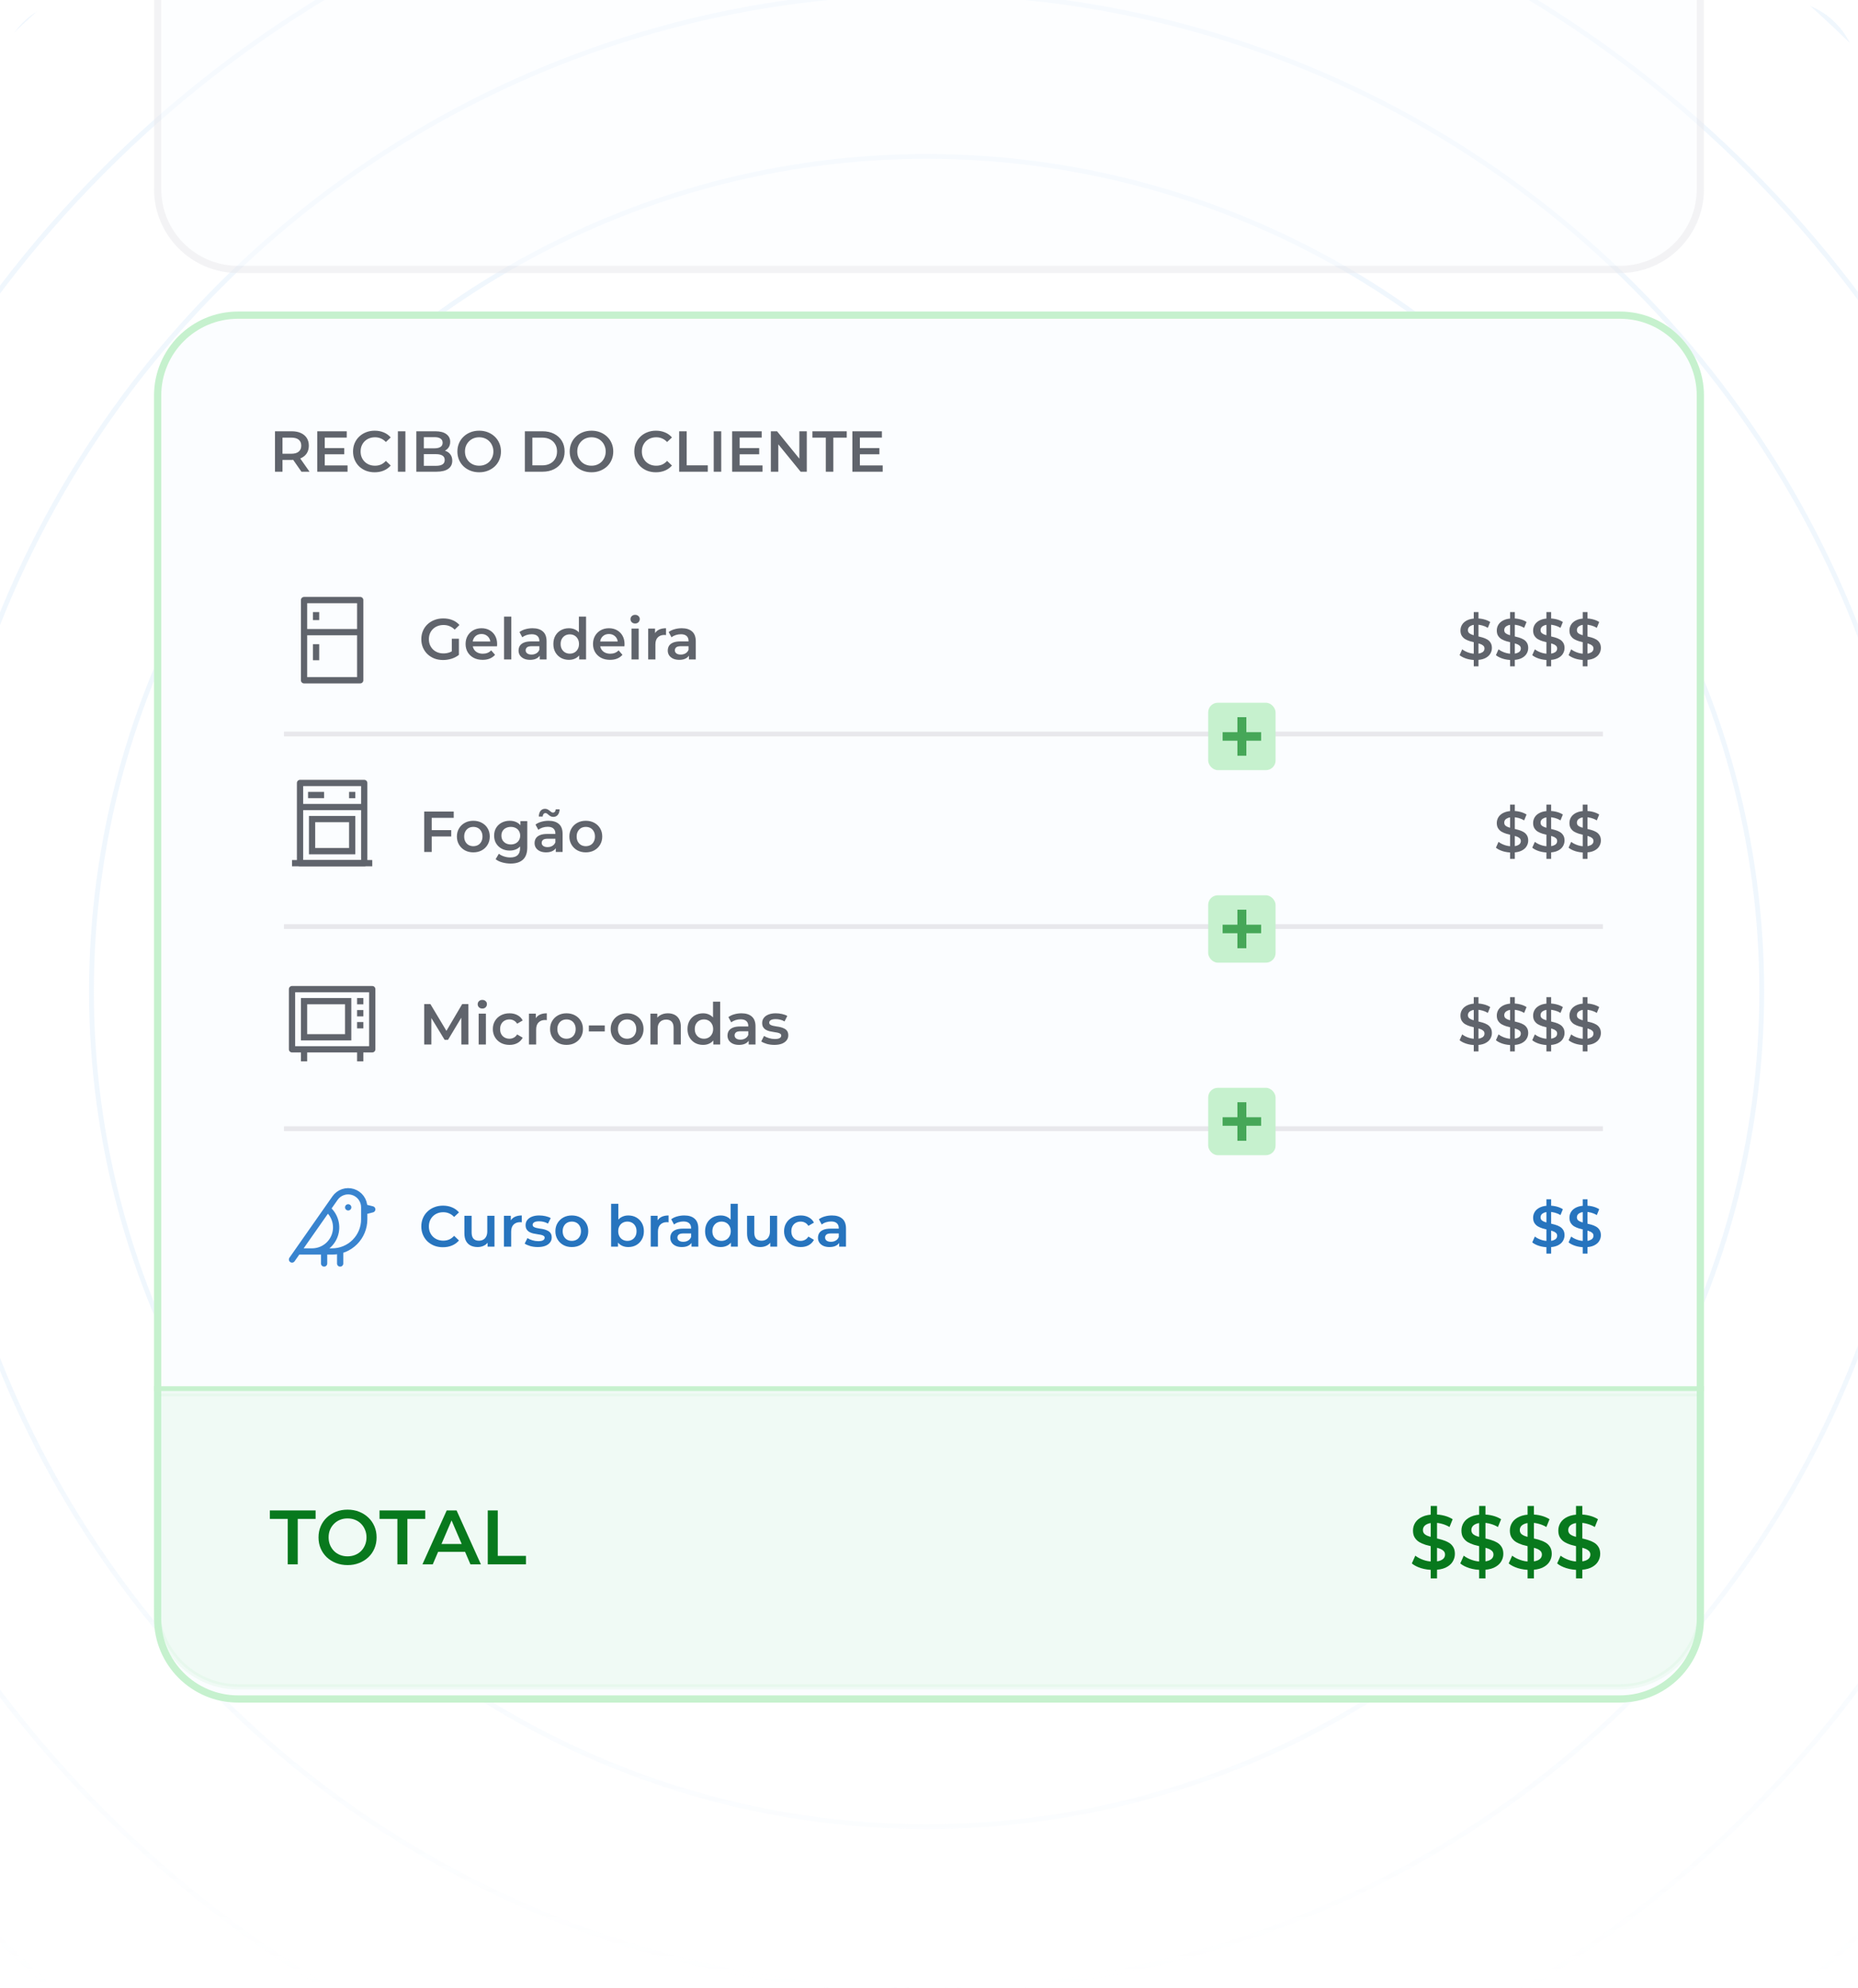 <svg width="386" height="413" viewBox="0 0 386 413" fill="none" xmlns="http://www.w3.org/2000/svg">
<g clip-path="url(#clip0_4147_1777)">
<mask id="mask0_4147_1777" style="mask-type:alpha" maskUnits="userSpaceOnUse" x="-2" y="-1" width="389" height="414">
<rect x="-1.5" y="-1" width="388" height="414" fill="#D9D9D9"/>
</mask>
<g mask="url(#mask0_4147_1777)">
<g opacity="0.2">
<circle cx="192.5" cy="206" r="139.5" stroke="#B6D5F7"/>
<circle cx="192.5" cy="206" r="105.5" stroke="#B6D5F7"/>
<circle cx="192.5" cy="206" r="71.5" stroke="#B6D5F7"/>
<circle cx="192.5" cy="206" r="37.5" stroke="#B6D5F7"/>
<circle cx="192.5" cy="206" r="173.5" stroke="#B6D5F7"/>
<circle cx="192.5" cy="206" r="207.5" stroke="#B6D5F7"/>
<circle cx="192.5" cy="206" r="241.5" stroke="#B6D5F7"/>
<circle cx="192.5" cy="206" r="275.5" stroke="#B6D5F7"/>
</g>
<rect x="-1.5" y="277" width="388" height="136" fill="url(#paint0_linear_4147_1777)"/>
</g>
<g filter="url(#filter0_di_4147_1777)">
<path d="M32 79.452C32 69.814 39.814 62 49.452 62H336.548C346.186 62 354 69.814 354 79.452V333.548C354 343.186 346.186 351 336.548 351H49.452C39.814 351 32 343.186 32 333.548V79.452Z" fill="#FBFDFF"/>
<path d="M32.75 79.452C32.75 70.228 40.228 62.75 49.452 62.75H336.548C345.772 62.75 353.25 70.228 353.25 79.452V333.548C353.25 342.772 345.772 350.25 336.548 350.25H49.452C40.228 350.25 32.75 342.772 32.75 333.548V79.452Z" stroke="#C6F1CE" stroke-width="1.5"/>
</g>
<g opacity="0.5" filter="url(#filter1_d_4147_1777)">
<path d="M32 -223.548C32 -233.186 39.814 -241 49.452 -241H336.548C346.186 -241 354 -233.186 354 -223.548V30.548C354 40.186 346.186 48 336.548 48H49.452C39.814 48 32 40.186 32 30.548V-223.548Z" fill="#FBFDFF"/>
<path d="M32.75 -223.548C32.75 -232.772 40.228 -240.25 49.452 -240.25H336.548C345.772 -240.25 353.25 -232.772 353.25 -223.548V30.548C353.25 39.772 345.772 47.25 336.548 47.25H49.452C40.228 47.25 32.75 39.772 32.75 30.548V-223.548Z" stroke="#E8E8EC" stroke-width="1.5"/>
</g>
<path opacity="0.2" d="M32.545 289.545H353.455V333.548C353.455 342.885 345.885 350.455 336.548 350.455H49.452C40.115 350.455 32.545 342.885 32.545 333.548V289.545Z" fill="#C6F1CE" stroke="#C6F1CE" stroke-width="1.091"/>
<path d="M64 165.167H67.333" stroke="#60646C" stroke-width="1.3"/>
<path d="M73.167 165.174V165.167" stroke="#60646C" stroke-width="1.3" stroke-linecap="square" stroke-linejoin="round"/>
<path d="M62.333 167.667H75.667" stroke="#60646C" stroke-width="1.3"/>
<path d="M60.667 179.333H77.333" stroke="#60646C" stroke-width="1.3"/>
<path d="M75.667 162.667H62.333V179.333H75.667V162.667Z" stroke="#60646C" stroke-width="1.3" stroke-linejoin="round"/>
<path d="M73.167 170.167H64.833V176.833H73.167V170.167Z" stroke="#60646C" stroke-width="1.3"/>
<path d="M77.333 205.5H60.667V218H77.333V205.5Z" stroke="#60646C" stroke-width="1.3" stroke-linejoin="round"/>
<path d="M72.333 208H63.167V215.5H72.333V208Z" stroke="#60646C" stroke-width="1.3"/>
<path d="M74.833 208.007V208M74.833 210.504V210.496M74.833 213V212.993" stroke="#60646C" stroke-width="1.3" stroke-linecap="square" stroke-linejoin="round"/>
<path d="M63.167 218V220.5M74.833 218V220.5" stroke="#60646C" stroke-width="1.3" stroke-linejoin="round"/>
<path d="M72.333 250.833H72.342M61.833 260H69C70.768 260 72.464 259.298 73.714 258.047C74.964 256.797 75.667 255.101 75.667 253.333V250.833M75.667 250.833C75.668 250.123 75.444 249.431 75.025 248.858C74.606 248.285 74.015 247.86 73.338 247.646C72.66 247.432 71.933 247.44 71.26 247.669C70.588 247.897 70.006 248.334 69.6 248.917L60.667 261.667M75.667 250.833L77.333 251.25L75.667 251.667M67.333 260V262.5M70.667 259.792V262.5M64.833 260C65.861 260 66.864 259.683 67.705 259.093C68.546 258.503 69.185 257.668 69.535 256.702C69.884 255.735 69.928 254.685 69.659 253.693C69.391 252.701 68.823 251.816 68.033 251.158" stroke="#3984CF" stroke-width="1.3" stroke-linecap="round" stroke-linejoin="round"/>
<path d="M74.833 124.667H63.167V141.333H74.833V124.667Z" stroke="#60646C" stroke-width="1.3" stroke-linejoin="round"/>
<path d="M65.667 128.833V127.167" stroke="#60646C" stroke-width="1.3" stroke-linejoin="round"/>
<path d="M65.667 137.166V133.833" stroke="#60646C" stroke-width="1.3" stroke-linejoin="round"/>
<path d="M63.167 131.333H74.833" stroke="#60646C" stroke-width="1.3" stroke-linejoin="round"/>
<path d="M57.128 98V89.6H60.584C61.328 89.6 61.964 89.72 62.492 89.96C63.028 90.2 63.44 90.544 63.728 90.992C64.016 91.44 64.16 91.972 64.16 92.588C64.16 93.204 64.016 93.736 63.728 94.184C63.44 94.624 63.028 94.964 62.492 95.204C61.964 95.436 61.328 95.552 60.584 95.552H57.992L58.688 94.844V98H57.128ZM62.624 98L60.5 94.952H62.168L64.304 98H62.624ZM58.688 95.012L57.992 94.268H60.512C61.2 94.268 61.716 94.12 62.06 93.824C62.412 93.528 62.588 93.116 62.588 92.588C62.588 92.052 62.412 91.64 62.06 91.352C61.716 91.064 61.2 90.92 60.512 90.92H57.992L58.688 90.152V95.012ZM67.345 93.092H71.521V94.376H67.345V93.092ZM67.465 96.692H72.205V98H65.905V89.6H72.037V90.908H67.465V96.692ZM77.832 98.12C77.192 98.12 76.596 98.016 76.044 97.808C75.5 97.592 75.024 97.292 74.616 96.908C74.216 96.516 73.904 96.056 73.68 95.528C73.456 95 73.344 94.424 73.344 93.8C73.344 93.176 73.456 92.6 73.68 92.072C73.904 91.544 74.22 91.088 74.628 90.704C75.036 90.312 75.512 90.012 76.056 89.804C76.6 89.588 77.196 89.48 77.844 89.48C78.532 89.48 79.16 89.6 79.728 89.84C80.296 90.072 80.776 90.42 81.168 90.884L80.16 91.832C79.856 91.504 79.516 91.26 79.14 91.1C78.764 90.932 78.356 90.848 77.916 90.848C77.476 90.848 77.072 90.92 76.704 91.064C76.344 91.208 76.028 91.412 75.756 91.676C75.492 91.94 75.284 92.252 75.132 92.612C74.988 92.972 74.916 93.368 74.916 93.8C74.916 94.232 74.988 94.628 75.132 94.988C75.284 95.348 75.492 95.66 75.756 95.924C76.028 96.188 76.344 96.392 76.704 96.536C77.072 96.68 77.476 96.752 77.916 96.752C78.356 96.752 78.764 96.672 79.14 96.512C79.516 96.344 79.856 96.092 80.16 95.756L81.168 96.716C80.776 97.172 80.296 97.52 79.728 97.76C79.16 98 78.528 98.12 77.832 98.12ZM82.663 98V89.6H84.223V98H82.663ZM86.495 98V89.6H90.431C91.439 89.6 92.207 89.8 92.735 90.2C93.263 90.592 93.527 91.12 93.527 91.784C93.527 92.232 93.423 92.616 93.215 92.936C93.007 93.248 92.727 93.492 92.375 93.668C92.031 93.836 91.655 93.92 91.247 93.92L91.463 93.488C91.935 93.488 92.359 93.576 92.735 93.752C93.111 93.92 93.407 94.168 93.623 94.496C93.847 94.824 93.959 95.232 93.959 95.72C93.959 96.44 93.683 97 93.131 97.4C92.579 97.8 91.759 98 90.671 98H86.495ZM88.055 96.776H90.575C91.159 96.776 91.607 96.68 91.919 96.488C92.231 96.296 92.387 95.988 92.387 95.564C92.387 95.148 92.231 94.844 91.919 94.652C91.607 94.452 91.159 94.352 90.575 94.352H87.935V93.14H90.263C90.807 93.14 91.223 93.044 91.511 92.852C91.807 92.66 91.955 92.372 91.955 91.988C91.955 91.596 91.807 91.304 91.511 91.112C91.223 90.92 90.807 90.824 90.263 90.824H88.055V96.776ZM99.56 98.12C98.904 98.12 98.3 98.012 97.748 97.796C97.196 97.58 96.716 97.28 96.308 96.896C95.9 96.504 95.584 96.048 95.36 95.528C95.136 95 95.024 94.424 95.024 93.8C95.024 93.176 95.136 92.604 95.36 92.084C95.584 91.556 95.9 91.1 96.308 90.716C96.716 90.324 97.196 90.02 97.748 89.804C98.3 89.588 98.9 89.48 99.548 89.48C100.204 89.48 100.804 89.588 101.348 89.804C101.9 90.02 102.38 90.324 102.788 90.716C103.196 91.1 103.512 91.556 103.736 92.084C103.96 92.604 104.072 93.176 104.072 93.8C104.072 94.424 103.96 95 103.736 95.528C103.512 96.056 103.196 96.512 102.788 96.896C102.38 97.28 101.9 97.58 101.348 97.796C100.804 98.012 100.208 98.12 99.56 98.12ZM99.548 96.752C99.972 96.752 100.364 96.68 100.724 96.536C101.084 96.392 101.396 96.188 101.66 95.924C101.924 95.652 102.128 95.34 102.272 94.988C102.424 94.628 102.5 94.232 102.5 93.8C102.5 93.368 102.424 92.976 102.272 92.624C102.128 92.264 101.924 91.952 101.66 91.688C101.396 91.416 101.084 91.208 100.724 91.064C100.364 90.92 99.972 90.848 99.548 90.848C99.124 90.848 98.732 90.92 98.372 91.064C98.02 91.208 97.708 91.416 97.436 91.688C97.172 91.952 96.964 92.264 96.812 92.624C96.668 92.976 96.596 93.368 96.596 93.8C96.596 94.224 96.668 94.616 96.812 94.976C96.964 95.336 97.172 95.652 97.436 95.924C97.7 96.188 98.012 96.392 98.372 96.536C98.732 96.68 99.124 96.752 99.548 96.752ZM109.042 98V89.6H112.714C113.626 89.6 114.426 89.776 115.114 90.128C115.802 90.48 116.338 90.968 116.722 91.592C117.106 92.216 117.298 92.952 117.298 93.8C117.298 94.64 117.106 95.376 116.722 96.008C116.338 96.632 115.802 97.12 115.114 97.472C114.426 97.824 113.626 98 112.714 98H109.042ZM110.602 96.68H112.642C113.274 96.68 113.818 96.56 114.274 96.32C114.738 96.08 115.094 95.744 115.342 95.312C115.598 94.88 115.726 94.376 115.726 93.8C115.726 93.216 115.598 92.712 115.342 92.288C115.094 91.856 114.738 91.52 114.274 91.28C113.818 91.04 113.274 90.92 112.642 90.92H110.602V96.68ZM122.892 98.12C122.236 98.12 121.632 98.012 121.08 97.796C120.528 97.58 120.048 97.28 119.64 96.896C119.232 96.504 118.916 96.048 118.692 95.528C118.468 95 118.356 94.424 118.356 93.8C118.356 93.176 118.468 92.604 118.692 92.084C118.916 91.556 119.232 91.1 119.64 90.716C120.048 90.324 120.528 90.02 121.08 89.804C121.632 89.588 122.232 89.48 122.88 89.48C123.536 89.48 124.136 89.588 124.68 89.804C125.232 90.02 125.712 90.324 126.12 90.716C126.528 91.1 126.844 91.556 127.068 92.084C127.292 92.604 127.404 93.176 127.404 93.8C127.404 94.424 127.292 95 127.068 95.528C126.844 96.056 126.528 96.512 126.12 96.896C125.712 97.28 125.232 97.58 124.68 97.796C124.136 98.012 123.54 98.12 122.892 98.12ZM122.88 96.752C123.304 96.752 123.696 96.68 124.056 96.536C124.416 96.392 124.728 96.188 124.992 95.924C125.256 95.652 125.46 95.34 125.604 94.988C125.756 94.628 125.832 94.232 125.832 93.8C125.832 93.368 125.756 92.976 125.604 92.624C125.46 92.264 125.256 91.952 124.992 91.688C124.728 91.416 124.416 91.208 124.056 91.064C123.696 90.92 123.304 90.848 122.88 90.848C122.456 90.848 122.064 90.92 121.704 91.064C121.352 91.208 121.04 91.416 120.768 91.688C120.504 91.952 120.296 92.264 120.144 92.624C120 92.976 119.928 93.368 119.928 93.8C119.928 94.224 120 94.616 120.144 94.976C120.296 95.336 120.504 95.652 120.768 95.924C121.032 96.188 121.344 96.392 121.704 96.536C122.064 96.68 122.456 96.752 122.88 96.752ZM136.262 98.12C135.622 98.12 135.026 98.016 134.474 97.808C133.93 97.592 133.454 97.292 133.046 96.908C132.646 96.516 132.334 96.056 132.11 95.528C131.886 95 131.774 94.424 131.774 93.8C131.774 93.176 131.886 92.6 132.11 92.072C132.334 91.544 132.65 91.088 133.058 90.704C133.466 90.312 133.942 90.012 134.486 89.804C135.03 89.588 135.626 89.48 136.274 89.48C136.962 89.48 137.59 89.6 138.158 89.84C138.726 90.072 139.206 90.42 139.598 90.884L138.59 91.832C138.286 91.504 137.946 91.26 137.57 91.1C137.194 90.932 136.786 90.848 136.346 90.848C135.906 90.848 135.502 90.92 135.134 91.064C134.774 91.208 134.458 91.412 134.186 91.676C133.922 91.94 133.714 92.252 133.562 92.612C133.418 92.972 133.346 93.368 133.346 93.8C133.346 94.232 133.418 94.628 133.562 94.988C133.714 95.348 133.922 95.66 134.186 95.924C134.458 96.188 134.774 96.392 135.134 96.536C135.502 96.68 135.906 96.752 136.346 96.752C136.786 96.752 137.194 96.672 137.57 96.512C137.946 96.344 138.286 96.092 138.59 95.756L139.598 96.716C139.206 97.172 138.726 97.52 138.158 97.76C137.59 98 136.958 98.12 136.262 98.12ZM141.093 98V89.6H142.653V96.68H147.045V98H141.093ZM148.276 98V89.6H149.836V98H148.276ZM153.548 93.092H157.724V94.376H153.548V93.092ZM153.668 96.692H158.408V98H152.108V89.6H158.24V90.908H153.668V96.692ZM160.148 98V89.6H161.432L166.7 96.068H166.064V89.6H167.612V98H166.328L161.06 91.532H161.696V98H160.148ZM171.566 98V90.92H168.782V89.6H175.91V90.92H173.126V98H171.566ZM178.521 93.092H182.697V94.376H178.521V93.092ZM178.641 96.692H183.381V98H177.081V89.6H183.213V90.908H178.641V96.692Z" fill="#60646C"/>
<path d="M92.052 137.12C91.396 137.12 90.792 137.016 90.24 136.808C89.696 136.592 89.22 136.292 88.812 135.908C88.404 135.516 88.088 135.056 87.864 134.528C87.64 134 87.528 133.424 87.528 132.8C87.528 132.176 87.64 131.6 87.864 131.072C88.088 130.544 88.404 130.088 88.812 129.704C89.228 129.312 89.712 129.012 90.264 128.804C90.816 128.588 91.42 128.48 92.076 128.48C92.788 128.48 93.428 128.596 93.996 128.828C94.572 129.06 95.056 129.4 95.448 129.848L94.464 130.808C94.136 130.48 93.78 130.24 93.396 130.088C93.02 129.928 92.604 129.848 92.148 129.848C91.708 129.848 91.3 129.92 90.924 130.064C90.548 130.208 90.224 130.412 89.952 130.676C89.68 130.94 89.468 131.252 89.316 131.612C89.172 131.972 89.1 132.368 89.1 132.8C89.1 133.224 89.172 133.616 89.316 133.976C89.468 134.336 89.68 134.652 89.952 134.924C90.224 135.188 90.544 135.392 90.912 135.536C91.28 135.68 91.688 135.752 92.136 135.752C92.552 135.752 92.952 135.688 93.336 135.56C93.728 135.424 94.1 135.2 94.452 134.888L95.34 136.052C94.9 136.404 94.388 136.672 93.804 136.856C93.228 137.032 92.644 137.12 92.052 137.12ZM93.864 135.848V132.704H95.34V136.052L93.864 135.848ZM100.266 137.084C99.553 137.084 98.93 136.944 98.394 136.664C97.865 136.376 97.454 135.984 97.157 135.488C96.87 134.992 96.725 134.428 96.725 133.796C96.725 133.156 96.865 132.592 97.145 132.104C97.433 131.608 97.826 131.22 98.322 130.94C98.826 130.66 99.397 130.52 100.038 130.52C100.662 130.52 101.218 130.656 101.706 130.928C102.194 131.2 102.578 131.584 102.858 132.08C103.138 132.576 103.278 133.16 103.278 133.832C103.278 133.896 103.274 133.968 103.266 134.048C103.266 134.128 103.262 134.204 103.254 134.276H97.913V133.28H102.462L101.874 133.592C101.882 133.224 101.806 132.9 101.646 132.62C101.486 132.34 101.266 132.12 100.986 131.96C100.714 131.8 100.398 131.72 100.038 131.72C99.669 131.72 99.346 131.8 99.066 131.96C98.793 132.12 98.578 132.344 98.418 132.632C98.266 132.912 98.189 133.244 98.189 133.628V133.868C98.189 134.252 98.278 134.592 98.454 134.888C98.629 135.184 98.877 135.412 99.198 135.572C99.517 135.732 99.885 135.812 100.302 135.812C100.662 135.812 100.986 135.756 101.274 135.644C101.562 135.532 101.818 135.356 102.042 135.116L102.846 136.04C102.558 136.376 102.194 136.636 101.754 136.82C101.322 136.996 100.826 137.084 100.266 137.084ZM104.718 137V128.096H106.218V137H104.718ZM112.135 137V135.704L112.051 135.428V133.16C112.051 132.72 111.919 132.38 111.655 132.14C111.391 131.892 110.991 131.768 110.455 131.768C110.095 131.768 109.739 131.824 109.387 131.936C109.043 132.048 108.751 132.204 108.511 132.404L107.923 131.312C108.267 131.048 108.675 130.852 109.147 130.724C109.627 130.588 110.123 130.52 110.635 130.52C111.563 130.52 112.279 130.744 112.783 131.192C113.295 131.632 113.551 132.316 113.551 133.244V137H112.135ZM110.119 137.084C109.639 137.084 109.219 137.004 108.859 136.844C108.499 136.676 108.219 136.448 108.019 136.16C107.827 135.864 107.731 135.532 107.731 135.164C107.731 134.804 107.815 134.48 107.983 134.192C108.159 133.904 108.443 133.676 108.835 133.508C109.227 133.34 109.747 133.256 110.395 133.256H112.255V134.252H110.503C109.991 134.252 109.647 134.336 109.471 134.504C109.295 134.664 109.207 134.864 109.207 135.104C109.207 135.376 109.315 135.592 109.531 135.752C109.747 135.912 110.047 135.992 110.431 135.992C110.799 135.992 111.127 135.908 111.415 135.74C111.711 135.572 111.923 135.324 112.051 134.996L112.303 135.896C112.159 136.272 111.899 136.564 111.523 136.772C111.155 136.98 110.687 137.084 110.119 137.084ZM118.2 137.084C117.584 137.084 117.028 136.948 116.532 136.676C116.044 136.396 115.66 136.012 115.38 135.524C115.1 135.036 114.96 134.46 114.96 133.796C114.96 133.132 115.1 132.556 115.38 132.068C115.66 131.58 116.044 131.2 116.532 130.928C117.028 130.656 117.584 130.52 118.2 130.52C118.736 130.52 119.216 130.64 119.64 130.88C120.064 131.112 120.4 131.468 120.648 131.948C120.896 132.428 121.02 133.044 121.02 133.796C121.02 134.54 120.9 135.156 120.66 135.644C120.42 136.124 120.088 136.484 119.664 136.724C119.24 136.964 118.752 137.084 118.2 137.084ZM118.38 135.8C118.74 135.8 119.06 135.72 119.34 135.56C119.628 135.4 119.856 135.168 120.024 134.864C120.2 134.56 120.288 134.204 120.288 133.796C120.288 133.38 120.2 133.024 120.024 132.728C119.856 132.424 119.628 132.192 119.34 132.032C119.06 131.872 118.74 131.792 118.38 131.792C118.02 131.792 117.696 131.872 117.408 132.032C117.128 132.192 116.9 132.424 116.724 132.728C116.556 133.024 116.472 133.38 116.472 133.796C116.472 134.204 116.556 134.56 116.724 134.864C116.9 135.168 117.128 135.4 117.408 135.56C117.696 135.72 118.02 135.8 118.38 135.8ZM120.324 137V135.488L120.384 133.784L120.264 132.08V128.096H121.752V137H120.324ZM126.738 137.084C126.026 137.084 125.402 136.944 124.866 136.664C124.338 136.376 123.926 135.984 123.63 135.488C123.342 134.992 123.198 134.428 123.198 133.796C123.198 133.156 123.338 132.592 123.618 132.104C123.906 131.608 124.298 131.22 124.794 130.94C125.298 130.66 125.87 130.52 126.51 130.52C127.134 130.52 127.69 130.656 128.178 130.928C128.666 131.2 129.05 131.584 129.33 132.08C129.61 132.576 129.75 133.16 129.75 133.832C129.75 133.896 129.746 133.968 129.738 134.048C129.738 134.128 129.734 134.204 129.726 134.276H124.386V133.28H128.934L128.346 133.592C128.354 133.224 128.278 132.9 128.118 132.62C127.958 132.34 127.738 132.12 127.458 131.96C127.186 131.8 126.87 131.72 126.51 131.72C126.142 131.72 125.818 131.8 125.538 131.96C125.266 132.12 125.05 132.344 124.89 132.632C124.738 132.912 124.662 133.244 124.662 133.628V133.868C124.662 134.252 124.75 134.592 124.926 134.888C125.102 135.184 125.35 135.412 125.67 135.572C125.99 135.732 126.358 135.812 126.774 135.812C127.134 135.812 127.458 135.756 127.746 135.644C128.034 135.532 128.29 135.356 128.514 135.116L129.318 136.04C129.03 136.376 128.666 136.636 128.226 136.82C127.794 136.996 127.298 137.084 126.738 137.084ZM131.191 137V130.592H132.691V137H131.191ZM131.947 129.536C131.667 129.536 131.435 129.448 131.251 129.272C131.075 129.096 130.987 128.884 130.987 128.636C130.987 128.38 131.075 128.168 131.251 128C131.435 127.824 131.667 127.736 131.947 127.736C132.227 127.736 132.455 127.82 132.631 127.988C132.815 128.148 132.907 128.352 132.907 128.6C132.907 128.864 132.819 129.088 132.643 129.272C132.467 129.448 132.235 129.536 131.947 129.536ZM134.66 137V130.592H136.088V132.356L135.92 131.84C136.112 131.408 136.412 131.08 136.82 130.856C137.236 130.632 137.752 130.52 138.368 130.52V131.948C138.304 131.932 138.244 131.924 138.188 131.924C138.132 131.916 138.076 131.912 138.02 131.912C137.452 131.912 137 132.08 136.664 132.416C136.328 132.744 136.16 133.236 136.16 133.892V137H134.66ZM143.131 137V135.704L143.047 135.428V133.16C143.047 132.72 142.915 132.38 142.651 132.14C142.387 131.892 141.987 131.768 141.451 131.768C141.091 131.768 140.735 131.824 140.383 131.936C140.039 132.048 139.747 132.204 139.507 132.404L138.919 131.312C139.263 131.048 139.671 130.852 140.143 130.724C140.623 130.588 141.119 130.52 141.631 130.52C142.559 130.52 143.275 130.744 143.779 131.192C144.291 131.632 144.547 132.316 144.547 133.244V137H143.131ZM141.115 137.084C140.635 137.084 140.215 137.004 139.855 136.844C139.495 136.676 139.215 136.448 139.015 136.16C138.823 135.864 138.727 135.532 138.727 135.164C138.727 134.804 138.811 134.48 138.979 134.192C139.155 133.904 139.439 133.676 139.831 133.508C140.223 133.34 140.743 133.256 141.391 133.256H143.251V134.252H141.499C140.987 134.252 140.643 134.336 140.467 134.504C140.291 134.664 140.203 134.864 140.203 135.104C140.203 135.376 140.311 135.592 140.527 135.752C140.743 135.912 141.043 135.992 141.427 135.992C141.795 135.992 142.123 135.908 142.411 135.74C142.707 135.572 142.919 135.324 143.047 134.996L143.299 135.896C143.155 136.272 142.895 136.564 142.519 136.772C142.151 136.98 141.683 137.084 141.115 137.084Z" fill="#60646C"/>
<path d="M306.173 138.44V127.16H307.157V138.44H306.173ZM306.545 137.12C305.889 137.12 305.261 137.028 304.661 136.844C304.061 136.652 303.585 136.408 303.233 136.112L303.773 134.9C304.109 135.164 304.525 135.384 305.021 135.56C305.517 135.736 306.025 135.824 306.545 135.824C306.985 135.824 307.341 135.776 307.613 135.68C307.885 135.584 308.085 135.456 308.213 135.296C308.341 135.128 308.405 134.94 308.405 134.732C308.405 134.476 308.313 134.272 308.129 134.12C307.945 133.96 307.705 133.836 307.409 133.748C307.121 133.652 306.797 133.564 306.437 133.484C306.085 133.404 305.729 133.312 305.369 133.208C305.017 133.096 304.693 132.956 304.396 132.788C304.109 132.612 303.873 132.38 303.689 132.092C303.505 131.804 303.413 131.436 303.413 130.988C303.413 130.532 303.533 130.116 303.773 129.74C304.021 129.356 304.393 129.052 304.889 128.828C305.393 128.596 306.029 128.48 306.797 128.48C307.301 128.48 307.801 128.544 308.297 128.672C308.793 128.8 309.225 128.984 309.592 129.224L309.101 130.436C308.725 130.212 308.337 130.048 307.937 129.944C307.537 129.832 307.153 129.776 306.785 129.776C306.353 129.776 306.001 129.828 305.729 129.932C305.465 130.036 305.269 130.172 305.141 130.34C305.021 130.508 304.961 130.7 304.961 130.916C304.961 131.172 305.049 131.38 305.225 131.54C305.409 131.692 305.645 131.812 305.933 131.9C306.229 131.988 306.557 132.076 306.917 132.164C307.277 132.244 307.633 132.336 307.985 132.44C308.345 132.544 308.669 132.68 308.957 132.848C309.253 133.016 309.489 133.244 309.665 133.532C309.849 133.82 309.941 134.184 309.941 134.624C309.941 135.072 309.817 135.488 309.569 135.872C309.329 136.248 308.957 136.552 308.453 136.784C307.949 137.008 307.313 137.12 306.545 137.12ZM313.719 138.44V127.16H314.703V138.44H313.719ZM314.091 137.12C313.435 137.12 312.807 137.028 312.207 136.844C311.607 136.652 311.131 136.408 310.779 136.112L311.319 134.9C311.655 135.164 312.071 135.384 312.567 135.56C313.063 135.736 313.571 135.824 314.091 135.824C314.531 135.824 314.887 135.776 315.159 135.68C315.431 135.584 315.631 135.456 315.759 135.296C315.887 135.128 315.951 134.94 315.951 134.732C315.951 134.476 315.859 134.272 315.675 134.12C315.491 133.96 315.251 133.836 314.955 133.748C314.667 133.652 314.343 133.564 313.983 133.484C313.631 133.404 313.275 133.312 312.915 133.208C312.563 133.096 312.239 132.956 311.943 132.788C311.655 132.612 311.419 132.38 311.235 132.092C311.051 131.804 310.959 131.436 310.959 130.988C310.959 130.532 311.079 130.116 311.319 129.74C311.567 129.356 311.939 129.052 312.435 128.828C312.939 128.596 313.575 128.48 314.343 128.48C314.847 128.48 315.347 128.544 315.843 128.672C316.339 128.8 316.771 128.984 317.139 129.224L316.647 130.436C316.271 130.212 315.883 130.048 315.483 129.944C315.083 129.832 314.699 129.776 314.331 129.776C313.899 129.776 313.547 129.828 313.275 129.932C313.011 130.036 312.815 130.172 312.687 130.34C312.567 130.508 312.507 130.7 312.507 130.916C312.507 131.172 312.595 131.38 312.771 131.54C312.955 131.692 313.191 131.812 313.479 131.9C313.775 131.988 314.103 132.076 314.463 132.164C314.823 132.244 315.179 132.336 315.531 132.44C315.891 132.544 316.215 132.68 316.503 132.848C316.799 133.016 317.035 133.244 317.211 133.532C317.395 133.82 317.487 134.184 317.487 134.624C317.487 135.072 317.363 135.488 317.115 135.872C316.875 136.248 316.503 136.552 315.999 136.784C315.495 137.008 314.859 137.12 314.091 137.12ZM321.266 138.44V127.16H322.25V138.44H321.266ZM321.638 137.12C320.982 137.12 320.354 137.028 319.754 136.844C319.154 136.652 318.678 136.408 318.326 136.112L318.866 134.9C319.202 135.164 319.618 135.384 320.114 135.56C320.61 135.736 321.118 135.824 321.638 135.824C322.078 135.824 322.434 135.776 322.706 135.68C322.978 135.584 323.178 135.456 323.306 135.296C323.434 135.128 323.498 134.94 323.498 134.732C323.498 134.476 323.406 134.272 323.222 134.12C323.038 133.96 322.798 133.836 322.502 133.748C322.214 133.652 321.89 133.564 321.53 133.484C321.178 133.404 320.822 133.312 320.462 133.208C320.11 133.096 319.786 132.956 319.49 132.788C319.202 132.612 318.966 132.38 318.782 132.092C318.598 131.804 318.506 131.436 318.506 130.988C318.506 130.532 318.626 130.116 318.866 129.74C319.114 129.356 319.486 129.052 319.982 128.828C320.486 128.596 321.122 128.48 321.89 128.48C322.394 128.48 322.894 128.544 323.39 128.672C323.886 128.8 324.318 128.984 324.686 129.224L324.194 130.436C323.818 130.212 323.43 130.048 323.03 129.944C322.63 129.832 322.246 129.776 321.878 129.776C321.446 129.776 321.094 129.828 320.822 129.932C320.558 130.036 320.362 130.172 320.234 130.34C320.114 130.508 320.054 130.7 320.054 130.916C320.054 131.172 320.142 131.38 320.318 131.54C320.502 131.692 320.738 131.812 321.026 131.9C321.322 131.988 321.65 132.076 322.01 132.164C322.37 132.244 322.726 132.336 323.078 132.44C323.438 132.544 323.762 132.68 324.05 132.848C324.346 133.016 324.582 133.244 324.758 133.532C324.942 133.82 325.034 134.184 325.034 134.624C325.034 135.072 324.91 135.488 324.662 135.872C324.422 136.248 324.05 136.552 323.546 136.784C323.042 137.008 322.406 137.12 321.638 137.12ZM328.813 138.44V127.16H329.797V138.44H328.813ZM329.185 137.12C328.529 137.12 327.901 137.028 327.301 136.844C326.701 136.652 326.225 136.408 325.873 136.112L326.413 134.9C326.749 135.164 327.165 135.384 327.661 135.56C328.157 135.736 328.665 135.824 329.185 135.824C329.625 135.824 329.981 135.776 330.253 135.68C330.525 135.584 330.725 135.456 330.853 135.296C330.981 135.128 331.045 134.94 331.045 134.732C331.045 134.476 330.953 134.272 330.769 134.12C330.585 133.96 330.345 133.836 330.049 133.748C329.761 133.652 329.437 133.564 329.077 133.484C328.725 133.404 328.369 133.312 328.009 133.208C327.657 133.096 327.333 132.956 327.037 132.788C326.749 132.612 326.513 132.38 326.329 132.092C326.145 131.804 326.053 131.436 326.053 130.988C326.053 130.532 326.173 130.116 326.413 129.74C326.661 129.356 327.033 129.052 327.529 128.828C328.033 128.596 328.669 128.48 329.437 128.48C329.941 128.48 330.441 128.544 330.937 128.672C331.433 128.8 331.865 128.984 332.233 129.224L331.741 130.436C331.365 130.212 330.977 130.048 330.577 129.944C330.177 129.832 329.793 129.776 329.425 129.776C328.993 129.776 328.641 129.828 328.369 129.932C328.105 130.036 327.909 130.172 327.781 130.34C327.661 130.508 327.601 130.7 327.601 130.916C327.601 131.172 327.689 131.38 327.865 131.54C328.049 131.692 328.285 131.812 328.573 131.9C328.869 131.988 329.197 132.076 329.557 132.164C329.917 132.244 330.273 132.336 330.625 132.44C330.985 132.544 331.309 132.68 331.597 132.848C331.893 133.016 332.129 133.244 332.305 133.532C332.489 133.82 332.581 134.184 332.581 134.624C332.581 135.072 332.457 135.488 332.209 135.872C331.969 136.248 331.597 136.552 331.093 136.784C330.589 137.008 329.953 137.12 329.185 137.12Z" fill="#60646C"/>
<path d="M89.556 172.464H93.744V173.784H89.556V172.464ZM89.688 177H88.128V168.6H94.26V169.908H89.688V177ZM98.329 177.084C97.673 177.084 97.089 176.944 96.577 176.664C96.065 176.376 95.661 175.984 95.365 175.488C95.069 174.992 94.921 174.428 94.921 173.796C94.921 173.156 95.069 172.592 95.365 172.104C95.661 171.608 96.065 171.22 96.577 170.94C97.089 170.66 97.673 170.52 98.329 170.52C98.993 170.52 99.581 170.66 100.093 170.94C100.613 171.22 101.017 171.604 101.305 172.092C101.601 172.58 101.749 173.148 101.749 173.796C101.749 174.428 101.601 174.992 101.305 175.488C101.017 175.984 100.613 176.376 100.093 176.664C99.581 176.944 98.993 177.084 98.329 177.084ZM98.329 175.8C98.697 175.8 99.025 175.72 99.313 175.56C99.601 175.4 99.825 175.168 99.985 174.864C100.153 174.56 100.237 174.204 100.237 173.796C100.237 173.38 100.153 173.024 99.985 172.728C99.825 172.424 99.601 172.192 99.313 172.032C99.025 171.872 98.701 171.792 98.341 171.792C97.973 171.792 97.645 171.872 97.357 172.032C97.077 172.192 96.853 172.424 96.685 172.728C96.517 173.024 96.433 173.38 96.433 173.796C96.433 174.204 96.517 174.56 96.685 174.864C96.853 175.168 97.077 175.4 97.357 175.56C97.645 175.72 97.969 175.8 98.329 175.8ZM106.087 179.412C105.495 179.412 104.915 179.332 104.347 179.172C103.787 179.02 103.327 178.796 102.967 178.5L103.639 177.372C103.919 177.604 104.271 177.788 104.695 177.924C105.127 178.068 105.563 178.14 106.003 178.14C106.707 178.14 107.223 177.976 107.551 177.648C107.879 177.328 108.043 176.844 108.043 176.196V175.056L108.163 173.604L108.115 172.152V170.592H109.543V176.028C109.543 177.188 109.247 178.04 108.655 178.584C108.063 179.136 107.207 179.412 106.087 179.412ZM105.895 176.712C105.287 176.712 104.735 176.584 104.239 176.328C103.751 176.064 103.363 175.7 103.075 175.236C102.795 174.772 102.655 174.228 102.655 173.604C102.655 172.988 102.795 172.448 103.075 171.984C103.363 171.52 103.751 171.16 104.239 170.904C104.735 170.648 105.287 170.52 105.895 170.52C106.439 170.52 106.927 170.628 107.359 170.844C107.791 171.06 108.135 171.396 108.391 171.852C108.655 172.308 108.787 172.892 108.787 173.604C108.787 174.316 108.655 174.904 108.391 175.368C108.135 175.824 107.791 176.164 107.359 176.388C106.927 176.604 106.439 176.712 105.895 176.712ZM106.123 175.44C106.499 175.44 106.835 175.364 107.131 175.212C107.427 175.052 107.655 174.836 107.815 174.564C107.983 174.284 108.067 173.964 108.067 173.604C108.067 173.244 107.983 172.928 107.815 172.656C107.655 172.376 107.427 172.164 107.131 172.02C106.835 171.868 106.499 171.792 106.123 171.792C105.747 171.792 105.407 171.868 105.103 172.02C104.807 172.164 104.575 172.376 104.407 172.656C104.247 172.928 104.167 173.244 104.167 173.604C104.167 173.964 104.247 174.284 104.407 174.564C104.575 174.836 104.807 175.052 105.103 175.212C105.407 175.364 105.747 175.44 106.123 175.44ZM115.463 177V175.704L115.379 175.428V173.16C115.379 172.72 115.247 172.38 114.983 172.14C114.719 171.892 114.319 171.768 113.783 171.768C113.423 171.768 113.067 171.824 112.715 171.936C112.371 172.048 112.079 172.204 111.839 172.404L111.251 171.312C111.595 171.048 112.003 170.852 112.475 170.724C112.955 170.588 113.451 170.52 113.963 170.52C114.891 170.52 115.607 170.744 116.111 171.192C116.623 171.632 116.879 172.316 116.879 173.244V177H115.463ZM113.447 177.084C112.967 177.084 112.547 177.004 112.187 176.844C111.827 176.676 111.547 176.448 111.347 176.16C111.155 175.864 111.059 175.532 111.059 175.164C111.059 174.804 111.143 174.48 111.311 174.192C111.487 173.904 111.771 173.676 112.163 173.508C112.555 173.34 113.075 173.256 113.723 173.256H115.583V174.252H113.831C113.319 174.252 112.975 174.336 112.799 174.504C112.623 174.664 112.535 174.864 112.535 175.104C112.535 175.376 112.643 175.592 112.859 175.752C113.075 175.912 113.375 175.992 113.759 175.992C114.127 175.992 114.455 175.908 114.743 175.74C115.039 175.572 115.251 175.324 115.379 174.996L115.631 175.896C115.487 176.272 115.227 176.564 114.851 176.772C114.483 176.98 114.015 177.084 113.447 177.084ZM114.959 169.716C114.767 169.716 114.591 169.68 114.431 169.608C114.279 169.528 114.139 169.436 114.011 169.332C113.891 169.22 113.775 169.124 113.663 169.044C113.551 168.964 113.439 168.924 113.327 168.924C113.159 168.924 113.023 168.988 112.919 169.116C112.815 169.244 112.755 169.42 112.739 169.644H111.935C111.951 169.148 112.071 168.756 112.295 168.468C112.527 168.18 112.839 168.036 113.231 168.036C113.423 168.036 113.599 168.076 113.759 168.156C113.919 168.236 114.059 168.328 114.179 168.432C114.307 168.536 114.427 168.628 114.539 168.708C114.651 168.788 114.759 168.828 114.863 168.828C115.031 168.828 115.167 168.768 115.271 168.648C115.383 168.528 115.443 168.36 115.451 168.144H116.255C116.247 168.608 116.127 168.988 115.895 169.284C115.663 169.572 115.351 169.716 114.959 169.716ZM121.696 177.084C121.04 177.084 120.456 176.944 119.944 176.664C119.432 176.376 119.028 175.984 118.732 175.488C118.436 174.992 118.288 174.428 118.288 173.796C118.288 173.156 118.436 172.592 118.732 172.104C119.028 171.608 119.432 171.22 119.944 170.94C120.456 170.66 121.04 170.52 121.696 170.52C122.36 170.52 122.948 170.66 123.46 170.94C123.98 171.22 124.384 171.604 124.672 172.092C124.968 172.58 125.116 173.148 125.116 173.796C125.116 174.428 124.968 174.992 124.672 175.488C124.384 175.984 123.98 176.376 123.46 176.664C122.948 176.944 122.36 177.084 121.696 177.084ZM121.696 175.8C122.064 175.8 122.392 175.72 122.68 175.56C122.968 175.4 123.192 175.168 123.352 174.864C123.52 174.56 123.604 174.204 123.604 173.796C123.604 173.38 123.52 173.024 123.352 172.728C123.192 172.424 122.968 172.192 122.68 172.032C122.392 171.872 122.068 171.792 121.708 171.792C121.34 171.792 121.012 171.872 120.724 172.032C120.444 172.192 120.22 172.424 120.052 172.728C119.884 173.024 119.8 173.38 119.8 173.796C119.8 174.204 119.884 174.56 120.052 174.864C120.22 175.168 120.444 175.4 120.724 175.56C121.012 175.72 121.336 175.8 121.696 175.8Z" fill="#60646C"/>
<path d="M313.719 178.44V167.16H314.703V178.44H313.719ZM314.091 177.12C313.435 177.12 312.807 177.028 312.207 176.844C311.607 176.652 311.131 176.408 310.779 176.112L311.319 174.9C311.655 175.164 312.071 175.384 312.567 175.56C313.063 175.736 313.571 175.824 314.091 175.824C314.531 175.824 314.887 175.776 315.159 175.68C315.431 175.584 315.631 175.456 315.759 175.296C315.887 175.128 315.951 174.94 315.951 174.732C315.951 174.476 315.859 174.272 315.675 174.12C315.491 173.96 315.251 173.836 314.955 173.748C314.667 173.652 314.343 173.564 313.983 173.484C313.631 173.404 313.275 173.312 312.915 173.208C312.563 173.096 312.239 172.956 311.943 172.788C311.655 172.612 311.419 172.38 311.235 172.092C311.051 171.804 310.959 171.436 310.959 170.988C310.959 170.532 311.079 170.116 311.319 169.74C311.567 169.356 311.939 169.052 312.435 168.828C312.939 168.596 313.575 168.48 314.343 168.48C314.847 168.48 315.347 168.544 315.843 168.672C316.339 168.8 316.771 168.984 317.139 169.224L316.647 170.436C316.271 170.212 315.883 170.048 315.483 169.944C315.083 169.832 314.699 169.776 314.331 169.776C313.899 169.776 313.547 169.828 313.275 169.932C313.011 170.036 312.815 170.172 312.687 170.34C312.567 170.508 312.507 170.7 312.507 170.916C312.507 171.172 312.595 171.38 312.771 171.54C312.955 171.692 313.191 171.812 313.479 171.9C313.775 171.988 314.103 172.076 314.463 172.164C314.823 172.244 315.179 172.336 315.531 172.44C315.891 172.544 316.215 172.68 316.503 172.848C316.799 173.016 317.035 173.244 317.211 173.532C317.395 173.82 317.487 174.184 317.487 174.624C317.487 175.072 317.363 175.488 317.115 175.872C316.875 176.248 316.503 176.552 315.999 176.784C315.495 177.008 314.859 177.12 314.091 177.12ZM321.266 178.44V167.16H322.25V178.44H321.266ZM321.638 177.12C320.982 177.12 320.354 177.028 319.754 176.844C319.154 176.652 318.678 176.408 318.326 176.112L318.866 174.9C319.202 175.164 319.618 175.384 320.114 175.56C320.61 175.736 321.118 175.824 321.638 175.824C322.078 175.824 322.434 175.776 322.706 175.68C322.978 175.584 323.178 175.456 323.306 175.296C323.434 175.128 323.498 174.94 323.498 174.732C323.498 174.476 323.406 174.272 323.222 174.12C323.038 173.96 322.798 173.836 322.502 173.748C322.214 173.652 321.89 173.564 321.53 173.484C321.178 173.404 320.822 173.312 320.462 173.208C320.11 173.096 319.786 172.956 319.49 172.788C319.202 172.612 318.966 172.38 318.782 172.092C318.598 171.804 318.506 171.436 318.506 170.988C318.506 170.532 318.626 170.116 318.866 169.74C319.114 169.356 319.486 169.052 319.982 168.828C320.486 168.596 321.122 168.48 321.89 168.48C322.394 168.48 322.894 168.544 323.39 168.672C323.886 168.8 324.318 168.984 324.686 169.224L324.194 170.436C323.818 170.212 323.43 170.048 323.03 169.944C322.63 169.832 322.246 169.776 321.878 169.776C321.446 169.776 321.094 169.828 320.822 169.932C320.558 170.036 320.362 170.172 320.234 170.34C320.114 170.508 320.054 170.7 320.054 170.916C320.054 171.172 320.142 171.38 320.318 171.54C320.502 171.692 320.738 171.812 321.026 171.9C321.322 171.988 321.65 172.076 322.01 172.164C322.37 172.244 322.726 172.336 323.078 172.44C323.438 172.544 323.762 172.68 324.05 172.848C324.346 173.016 324.582 173.244 324.758 173.532C324.942 173.82 325.034 174.184 325.034 174.624C325.034 175.072 324.91 175.488 324.662 175.872C324.422 176.248 324.05 176.552 323.546 176.784C323.042 177.008 322.406 177.12 321.638 177.12ZM328.813 178.44V167.16H329.797V178.44H328.813ZM329.185 177.12C328.529 177.12 327.901 177.028 327.301 176.844C326.701 176.652 326.225 176.408 325.873 176.112L326.413 174.9C326.749 175.164 327.165 175.384 327.661 175.56C328.157 175.736 328.665 175.824 329.185 175.824C329.625 175.824 329.981 175.776 330.253 175.68C330.525 175.584 330.725 175.456 330.853 175.296C330.981 175.128 331.045 174.94 331.045 174.732C331.045 174.476 330.953 174.272 330.769 174.12C330.585 173.96 330.345 173.836 330.049 173.748C329.761 173.652 329.437 173.564 329.077 173.484C328.725 173.404 328.369 173.312 328.009 173.208C327.657 173.096 327.333 172.956 327.037 172.788C326.749 172.612 326.513 172.38 326.329 172.092C326.145 171.804 326.053 171.436 326.053 170.988C326.053 170.532 326.173 170.116 326.413 169.74C326.661 169.356 327.033 169.052 327.529 168.828C328.033 168.596 328.669 168.48 329.437 168.48C329.941 168.48 330.441 168.544 330.937 168.672C331.433 168.8 331.865 168.984 332.233 169.224L331.741 170.436C331.365 170.212 330.977 170.048 330.577 169.944C330.177 169.832 329.793 169.776 329.425 169.776C328.993 169.776 328.641 169.828 328.369 169.932C328.105 170.036 327.909 170.172 327.781 170.34C327.661 170.508 327.601 170.7 327.601 170.916C327.601 171.172 327.689 171.38 327.865 171.54C328.049 171.692 328.285 171.812 328.573 171.9C328.869 171.988 329.197 172.076 329.557 172.164C329.917 172.244 330.273 172.336 330.625 172.44C330.985 172.544 331.309 172.68 331.597 172.848C331.893 173.016 332.129 173.244 332.305 173.532C332.489 173.82 332.581 174.184 332.581 174.624C332.581 175.072 332.457 175.488 332.209 175.872C331.969 176.248 331.597 176.552 331.093 176.784C330.589 177.008 329.953 177.12 329.185 177.12Z" fill="#60646C"/>
<path d="M88.128 217V208.6H89.412L93.084 214.732H92.412L96.024 208.6H97.308L97.32 217H95.844L95.832 210.916H96.144L93.072 216.04H92.376L89.256 210.916H89.616V217H88.128ZM99.445 217V210.592H100.945V217H99.445ZM100.201 209.536C99.921 209.536 99.689 209.448 99.505 209.272C99.329 209.096 99.241 208.884 99.241 208.636C99.241 208.38 99.329 208.168 99.505 208C99.689 207.824 99.921 207.736 100.201 207.736C100.481 207.736 100.709 207.82 100.885 207.988C101.069 208.148 101.161 208.352 101.161 208.6C101.161 208.864 101.073 209.088 100.897 209.272C100.721 209.448 100.489 209.536 100.201 209.536ZM105.854 217.084C105.182 217.084 104.582 216.944 104.054 216.664C103.534 216.376 103.126 215.984 102.83 215.488C102.534 214.992 102.386 214.428 102.386 213.796C102.386 213.156 102.534 212.592 102.83 212.104C103.126 211.608 103.534 211.22 104.054 210.94C104.582 210.66 105.182 210.52 105.854 210.52C106.478 210.52 107.026 210.648 107.498 210.904C107.978 211.152 108.342 211.52 108.59 212.008L107.438 212.68C107.246 212.376 107.01 212.152 106.73 212.008C106.458 211.864 106.162 211.792 105.842 211.792C105.474 211.792 105.142 211.872 104.846 212.032C104.55 212.192 104.318 212.424 104.15 212.728C103.982 213.024 103.898 213.38 103.898 213.796C103.898 214.212 103.982 214.572 104.15 214.876C104.318 215.172 104.55 215.4 104.846 215.56C105.142 215.72 105.474 215.8 105.842 215.8C106.162 215.8 106.458 215.728 106.73 215.584C107.01 215.44 107.246 215.216 107.438 214.912L108.59 215.584C108.342 216.064 107.978 216.436 107.498 216.7C107.026 216.956 106.478 217.084 105.854 217.084ZM109.886 217V210.592H111.314V212.356L111.146 211.84C111.338 211.408 111.638 211.08 112.046 210.856C112.462 210.632 112.978 210.52 113.594 210.52V211.948C113.53 211.932 113.47 211.924 113.414 211.924C113.358 211.916 113.302 211.912 113.246 211.912C112.678 211.912 112.226 212.08 111.89 212.416C111.554 212.744 111.386 213.236 111.386 213.892V217H109.886ZM117.688 217.084C117.032 217.084 116.448 216.944 115.936 216.664C115.424 216.376 115.02 215.984 114.724 215.488C114.428 214.992 114.28 214.428 114.28 213.796C114.28 213.156 114.428 212.592 114.724 212.104C115.02 211.608 115.424 211.22 115.936 210.94C116.448 210.66 117.032 210.52 117.688 210.52C118.352 210.52 118.94 210.66 119.452 210.94C119.972 211.22 120.376 211.604 120.664 212.092C120.96 212.58 121.108 213.148 121.108 213.796C121.108 214.428 120.96 214.992 120.664 215.488C120.376 215.984 119.972 216.376 119.452 216.664C118.94 216.944 118.352 217.084 117.688 217.084ZM117.688 215.8C118.056 215.8 118.384 215.72 118.672 215.56C118.96 215.4 119.184 215.168 119.344 214.864C119.512 214.56 119.596 214.204 119.596 213.796C119.596 213.38 119.512 213.024 119.344 212.728C119.184 212.424 118.96 212.192 118.672 212.032C118.384 211.872 118.06 211.792 117.7 211.792C117.332 211.792 117.004 211.872 116.716 212.032C116.436 212.192 116.212 212.424 116.044 212.728C115.876 213.024 115.792 213.38 115.792 213.796C115.792 214.204 115.876 214.56 116.044 214.864C116.212 215.168 116.436 215.4 116.716 215.56C117.004 215.72 117.328 215.8 117.688 215.8ZM122.336 214.288V213.04H125.636V214.288H122.336ZM130.274 217.084C129.618 217.084 129.034 216.944 128.522 216.664C128.01 216.376 127.606 215.984 127.31 215.488C127.014 214.992 126.866 214.428 126.866 213.796C126.866 213.156 127.014 212.592 127.31 212.104C127.606 211.608 128.01 211.22 128.522 210.94C129.034 210.66 129.618 210.52 130.274 210.52C130.938 210.52 131.526 210.66 132.038 210.94C132.558 211.22 132.962 211.604 133.25 212.092C133.546 212.58 133.694 213.148 133.694 213.796C133.694 214.428 133.546 214.992 133.25 215.488C132.962 215.984 132.558 216.376 132.038 216.664C131.526 216.944 130.938 217.084 130.274 217.084ZM130.274 215.8C130.642 215.8 130.97 215.72 131.258 215.56C131.546 215.4 131.77 215.168 131.93 214.864C132.098 214.56 132.182 214.204 132.182 213.796C132.182 213.38 132.098 213.024 131.93 212.728C131.77 212.424 131.546 212.192 131.258 212.032C130.97 211.872 130.646 211.792 130.286 211.792C129.918 211.792 129.59 211.872 129.302 212.032C129.022 212.192 128.798 212.424 128.63 212.728C128.462 213.024 128.378 213.38 128.378 213.796C128.378 214.204 128.462 214.56 128.63 214.864C128.798 215.168 129.022 215.4 129.302 215.56C129.59 215.72 129.914 215.8 130.274 215.8ZM138.765 210.52C139.277 210.52 139.733 210.62 140.133 210.82C140.541 211.02 140.861 211.328 141.093 211.744C141.325 212.152 141.441 212.68 141.441 213.328V217H139.941V213.52C139.941 212.952 139.805 212.528 139.533 212.248C139.269 211.968 138.897 211.828 138.417 211.828C138.065 211.828 137.753 211.9 137.481 212.044C137.209 212.188 136.997 212.404 136.845 212.692C136.701 212.972 136.629 213.328 136.629 213.76V217H135.129V210.592H136.557V212.32L136.305 211.792C136.529 211.384 136.853 211.072 137.277 210.856C137.709 210.632 138.205 210.52 138.765 210.52ZM146.067 217.084C145.451 217.084 144.895 216.948 144.399 216.676C143.911 216.396 143.527 216.012 143.247 215.524C142.967 215.036 142.827 214.46 142.827 213.796C142.827 213.132 142.967 212.556 143.247 212.068C143.527 211.58 143.911 211.2 144.399 210.928C144.895 210.656 145.451 210.52 146.067 210.52C146.603 210.52 147.083 210.64 147.507 210.88C147.931 211.112 148.267 211.468 148.515 211.948C148.763 212.428 148.887 213.044 148.887 213.796C148.887 214.54 148.767 215.156 148.527 215.644C148.287 216.124 147.955 216.484 147.531 216.724C147.107 216.964 146.619 217.084 146.067 217.084ZM146.247 215.8C146.607 215.8 146.927 215.72 147.207 215.56C147.495 215.4 147.723 215.168 147.891 214.864C148.067 214.56 148.155 214.204 148.155 213.796C148.155 213.38 148.067 213.024 147.891 212.728C147.723 212.424 147.495 212.192 147.207 212.032C146.927 211.872 146.607 211.792 146.247 211.792C145.887 211.792 145.563 211.872 145.275 212.032C144.995 212.192 144.767 212.424 144.591 212.728C144.423 213.024 144.339 213.38 144.339 213.796C144.339 214.204 144.423 214.56 144.591 214.864C144.767 215.168 144.995 215.4 145.275 215.56C145.563 215.72 145.887 215.8 146.247 215.8ZM148.191 217V215.488L148.251 213.784L148.131 212.08V208.096H149.619V217H148.191ZM155.541 217V215.704L155.457 215.428V213.16C155.457 212.72 155.325 212.38 155.061 212.14C154.797 211.892 154.397 211.768 153.861 211.768C153.501 211.768 153.145 211.824 152.793 211.936C152.449 212.048 152.157 212.204 151.917 212.404L151.329 211.312C151.673 211.048 152.081 210.852 152.553 210.724C153.033 210.588 153.529 210.52 154.041 210.52C154.969 210.52 155.685 210.744 156.189 211.192C156.701 211.632 156.957 212.316 156.957 213.244V217H155.541ZM153.525 217.084C153.045 217.084 152.625 217.004 152.265 216.844C151.905 216.676 151.625 216.448 151.425 216.16C151.233 215.864 151.137 215.532 151.137 215.164C151.137 214.804 151.221 214.48 151.389 214.192C151.565 213.904 151.849 213.676 152.241 213.508C152.633 213.34 153.153 213.256 153.801 213.256H155.661V214.252H153.909C153.397 214.252 153.053 214.336 152.877 214.504C152.701 214.664 152.613 214.864 152.613 215.104C152.613 215.376 152.721 215.592 152.937 215.752C153.153 215.912 153.453 215.992 153.837 215.992C154.205 215.992 154.533 215.908 154.821 215.74C155.117 215.572 155.329 215.324 155.457 214.996L155.709 215.896C155.565 216.272 155.305 216.564 154.929 216.772C154.561 216.98 154.093 217.084 153.525 217.084ZM160.862 217.084C160.326 217.084 159.81 217.016 159.314 216.88C158.826 216.736 158.438 216.564 158.15 216.364L158.726 215.224C159.014 215.408 159.358 215.56 159.758 215.68C160.158 215.8 160.558 215.86 160.958 215.86C161.43 215.86 161.77 215.796 161.978 215.668C162.194 215.54 162.302 215.368 162.302 215.152C162.302 214.976 162.23 214.844 162.086 214.756C161.942 214.66 161.754 214.588 161.522 214.54C161.29 214.492 161.03 214.448 160.742 214.408C160.462 214.368 160.178 214.316 159.89 214.252C159.61 214.18 159.354 214.08 159.122 213.952C158.89 213.816 158.702 213.636 158.558 213.412C158.414 213.188 158.342 212.892 158.342 212.524C158.342 212.116 158.458 211.764 158.69 211.468C158.922 211.164 159.246 210.932 159.662 210.772C160.086 210.604 160.586 210.52 161.162 210.52C161.594 210.52 162.03 210.568 162.47 210.664C162.91 210.76 163.274 210.896 163.562 211.072L162.986 212.212C162.682 212.028 162.374 211.904 162.062 211.84C161.758 211.768 161.454 211.732 161.15 211.732C160.694 211.732 160.354 211.8 160.13 211.936C159.914 212.072 159.806 212.244 159.806 212.452C159.806 212.644 159.878 212.788 160.022 212.884C160.166 212.98 160.354 213.056 160.586 213.112C160.818 213.168 161.074 213.216 161.354 213.256C161.642 213.288 161.926 213.34 162.206 213.412C162.486 213.484 162.742 213.584 162.974 213.712C163.214 213.832 163.406 214.004 163.55 214.228C163.694 214.452 163.766 214.744 163.766 215.104C163.766 215.504 163.646 215.852 163.406 216.148C163.174 216.444 162.842 216.676 162.41 216.844C161.978 217.004 161.462 217.084 160.862 217.084Z" fill="#60646C"/>
<path d="M92.016 259.12C91.376 259.12 90.78 259.016 90.228 258.808C89.684 258.592 89.208 258.292 88.8 257.908C88.4 257.516 88.088 257.056 87.864 256.528C87.64 256 87.528 255.424 87.528 254.8C87.528 254.176 87.64 253.6 87.864 253.072C88.088 252.544 88.404 252.088 88.812 251.704C89.22 251.312 89.696 251.012 90.24 250.804C90.784 250.588 91.38 250.48 92.028 250.48C92.716 250.48 93.344 250.6 93.912 250.84C94.48 251.072 94.96 251.42 95.352 251.884L94.344 252.832C94.04 252.504 93.7 252.26 93.324 252.1C92.948 251.932 92.54 251.848 92.1 251.848C91.66 251.848 91.256 251.92 90.888 252.064C90.528 252.208 90.212 252.412 89.94 252.676C89.676 252.94 89.468 253.252 89.316 253.612C89.172 253.972 89.1 254.368 89.1 254.8C89.1 255.232 89.172 255.628 89.316 255.988C89.468 256.348 89.676 256.66 89.94 256.924C90.212 257.188 90.528 257.392 90.888 257.536C91.256 257.68 91.66 257.752 92.1 257.752C92.54 257.752 92.948 257.672 93.324 257.512C93.7 257.344 94.04 257.092 94.344 256.756L95.352 257.716C94.96 258.172 94.48 258.52 93.912 258.76C93.344 259 92.712 259.12 92.016 259.12ZM99.239 259.084C98.695 259.084 98.215 258.984 97.799 258.784C97.383 258.576 97.059 258.264 96.827 257.848C96.595 257.424 96.479 256.892 96.479 256.252V252.592H97.979V256.048C97.979 256.624 98.107 257.056 98.363 257.344C98.627 257.624 98.999 257.764 99.479 257.764C99.831 257.764 100.135 257.692 100.391 257.548C100.655 257.404 100.859 257.188 101.003 256.9C101.155 256.612 101.231 256.256 101.231 255.832V252.592H102.731V259H101.303V257.272L101.555 257.8C101.339 258.216 101.023 258.536 100.607 258.76C100.191 258.976 99.735 259.084 99.239 259.084ZM104.695 259V252.592H106.123V254.356L105.955 253.84C106.147 253.408 106.447 253.08 106.855 252.856C107.271 252.632 107.787 252.52 108.403 252.52V253.948C108.339 253.932 108.279 253.924 108.223 253.924C108.167 253.916 108.111 253.912 108.055 253.912C107.487 253.912 107.035 254.08 106.699 254.416C106.363 254.744 106.195 255.236 106.195 255.892V259H104.695ZM111.714 259.084C111.178 259.084 110.662 259.016 110.166 258.88C109.678 258.736 109.29 258.564 109.002 258.364L109.578 257.224C109.866 257.408 110.21 257.56 110.61 257.68C111.01 257.8 111.41 257.86 111.81 257.86C112.282 257.86 112.622 257.796 112.83 257.668C113.046 257.54 113.154 257.368 113.154 257.152C113.154 256.976 113.082 256.844 112.938 256.756C112.794 256.66 112.606 256.588 112.374 256.54C112.142 256.492 111.882 256.448 111.594 256.408C111.314 256.368 111.03 256.316 110.742 256.252C110.462 256.18 110.206 256.08 109.974 255.952C109.742 255.816 109.554 255.636 109.41 255.412C109.266 255.188 109.194 254.892 109.194 254.524C109.194 254.116 109.31 253.764 109.542 253.468C109.774 253.164 110.098 252.932 110.514 252.772C110.938 252.604 111.438 252.52 112.014 252.52C112.446 252.52 112.882 252.568 113.322 252.664C113.762 252.76 114.126 252.896 114.414 253.072L113.838 254.212C113.534 254.028 113.226 253.904 112.914 253.84C112.61 253.768 112.306 253.732 112.002 253.732C111.546 253.732 111.206 253.8 110.982 253.936C110.766 254.072 110.658 254.244 110.658 254.452C110.658 254.644 110.73 254.788 110.874 254.884C111.018 254.98 111.206 255.056 111.438 255.112C111.67 255.168 111.926 255.216 112.206 255.256C112.494 255.288 112.778 255.34 113.058 255.412C113.338 255.484 113.594 255.584 113.826 255.712C114.066 255.832 114.258 256.004 114.402 256.228C114.546 256.452 114.618 256.744 114.618 257.104C114.618 257.504 114.498 257.852 114.258 258.148C114.026 258.444 113.694 258.676 113.262 258.844C112.83 259.004 112.314 259.084 111.714 259.084ZM118.79 259.084C118.134 259.084 117.55 258.944 117.038 258.664C116.526 258.376 116.122 257.984 115.826 257.488C115.53 256.992 115.382 256.428 115.382 255.796C115.382 255.156 115.53 254.592 115.826 254.104C116.122 253.608 116.526 253.22 117.038 252.94C117.55 252.66 118.134 252.52 118.79 252.52C119.454 252.52 120.042 252.66 120.554 252.94C121.074 253.22 121.478 253.604 121.766 254.092C122.062 254.58 122.21 255.148 122.21 255.796C122.21 256.428 122.062 256.992 121.766 257.488C121.478 257.984 121.074 258.376 120.554 258.664C120.042 258.944 119.454 259.084 118.79 259.084ZM118.79 257.8C119.158 257.8 119.486 257.72 119.774 257.56C120.062 257.4 120.286 257.168 120.446 256.864C120.614 256.56 120.698 256.204 120.698 255.796C120.698 255.38 120.614 255.024 120.446 254.728C120.286 254.424 120.062 254.192 119.774 254.032C119.486 253.872 119.162 253.792 118.802 253.792C118.434 253.792 118.106 253.872 117.818 254.032C117.538 254.192 117.314 254.424 117.146 254.728C116.978 255.024 116.894 255.38 116.894 255.796C116.894 256.204 116.978 256.56 117.146 256.864C117.314 257.168 117.538 257.4 117.818 257.56C118.106 257.72 118.43 257.8 118.79 257.8ZM130.513 259.084C129.969 259.084 129.485 258.964 129.061 258.724C128.637 258.484 128.301 258.124 128.053 257.644C127.813 257.156 127.693 256.54 127.693 255.796C127.693 255.044 127.817 254.428 128.065 253.948C128.321 253.468 128.661 253.112 129.085 252.88C129.517 252.64 129.993 252.52 130.513 252.52C131.145 252.52 131.701 252.656 132.181 252.928C132.669 253.2 133.053 253.58 133.333 254.068C133.621 254.556 133.765 255.132 133.765 255.796C133.765 256.46 133.621 257.036 133.333 257.524C133.053 258.012 132.669 258.396 132.181 258.676C131.701 258.948 131.145 259.084 130.513 259.084ZM126.961 259V250.096H128.461V254.08L128.341 255.784L128.389 257.488V259H126.961ZM130.345 257.8C130.705 257.8 131.025 257.72 131.305 257.56C131.593 257.4 131.821 257.168 131.989 256.864C132.157 256.56 132.241 256.204 132.241 255.796C132.241 255.38 132.157 255.024 131.989 254.728C131.821 254.424 131.593 254.192 131.305 254.032C131.025 253.872 130.705 253.792 130.345 253.792C129.985 253.792 129.661 253.872 129.373 254.032C129.085 254.192 128.857 254.424 128.689 254.728C128.521 255.024 128.437 255.38 128.437 255.796C128.437 256.204 128.521 256.56 128.689 256.864C128.857 257.168 129.085 257.4 129.373 257.56C129.661 257.72 129.985 257.8 130.345 257.8ZM135.187 259V252.592H136.615V254.356L136.447 253.84C136.639 253.408 136.939 253.08 137.347 252.856C137.763 252.632 138.279 252.52 138.895 252.52V253.948C138.831 253.932 138.771 253.924 138.715 253.924C138.659 253.916 138.603 253.912 138.547 253.912C137.979 253.912 137.527 254.08 137.191 254.416C136.855 254.744 136.687 255.236 136.687 255.892V259H135.187ZM143.659 259V257.704L143.575 257.428V255.16C143.575 254.72 143.443 254.38 143.179 254.14C142.915 253.892 142.515 253.768 141.979 253.768C141.619 253.768 141.263 253.824 140.911 253.936C140.567 254.048 140.275 254.204 140.035 254.404L139.447 253.312C139.791 253.048 140.199 252.852 140.671 252.724C141.151 252.588 141.647 252.52 142.159 252.52C143.087 252.52 143.803 252.744 144.307 253.192C144.819 253.632 145.075 254.316 145.075 255.244V259H143.659ZM141.643 259.084C141.163 259.084 140.743 259.004 140.383 258.844C140.023 258.676 139.743 258.448 139.543 258.16C139.351 257.864 139.255 257.532 139.255 257.164C139.255 256.804 139.339 256.48 139.507 256.192C139.683 255.904 139.967 255.676 140.359 255.508C140.751 255.34 141.271 255.256 141.919 255.256H143.779V256.252H142.027C141.515 256.252 141.171 256.336 140.995 256.504C140.819 256.664 140.731 256.864 140.731 257.104C140.731 257.376 140.839 257.592 141.055 257.752C141.271 257.912 141.571 257.992 141.955 257.992C142.323 257.992 142.651 257.908 142.939 257.74C143.235 257.572 143.447 257.324 143.575 256.996L143.827 257.896C143.683 258.272 143.423 258.564 143.047 258.772C142.679 258.98 142.211 259.084 141.643 259.084ZM149.723 259.084C149.107 259.084 148.551 258.948 148.055 258.676C147.567 258.396 147.183 258.012 146.903 257.524C146.623 257.036 146.483 256.46 146.483 255.796C146.483 255.132 146.623 254.556 146.903 254.068C147.183 253.58 147.567 253.2 148.055 252.928C148.551 252.656 149.107 252.52 149.723 252.52C150.259 252.52 150.739 252.64 151.163 252.88C151.587 253.112 151.923 253.468 152.171 253.948C152.419 254.428 152.543 255.044 152.543 255.796C152.543 256.54 152.423 257.156 152.183 257.644C151.943 258.124 151.611 258.484 151.187 258.724C150.763 258.964 150.275 259.084 149.723 259.084ZM149.903 257.8C150.263 257.8 150.583 257.72 150.863 257.56C151.151 257.4 151.379 257.168 151.547 256.864C151.723 256.56 151.811 256.204 151.811 255.796C151.811 255.38 151.723 255.024 151.547 254.728C151.379 254.424 151.151 254.192 150.863 254.032C150.583 253.872 150.263 253.792 149.903 253.792C149.543 253.792 149.219 253.872 148.931 254.032C148.651 254.192 148.423 254.424 148.247 254.728C148.079 255.024 147.995 255.38 147.995 255.796C147.995 256.204 148.079 256.56 148.247 256.864C148.423 257.168 148.651 257.4 148.931 257.56C149.219 257.72 149.543 257.8 149.903 257.8ZM151.847 259V257.488L151.907 255.784L151.787 254.08V250.096H153.275V259H151.847ZM157.962 259.084C157.418 259.084 156.938 258.984 156.522 258.784C156.106 258.576 155.782 258.264 155.55 257.848C155.318 257.424 155.202 256.892 155.202 256.252V252.592H156.702V256.048C156.702 256.624 156.83 257.056 157.086 257.344C157.35 257.624 157.722 257.764 158.202 257.764C158.554 257.764 158.858 257.692 159.114 257.548C159.378 257.404 159.582 257.188 159.726 256.9C159.878 256.612 159.954 256.256 159.954 255.832V252.592H161.454V259H160.026V257.272L160.278 257.8C160.062 258.216 159.746 258.536 159.33 258.76C158.914 258.976 158.458 259.084 157.962 259.084ZM166.358 259.084C165.686 259.084 165.086 258.944 164.558 258.664C164.038 258.376 163.63 257.984 163.334 257.488C163.038 256.992 162.89 256.428 162.89 255.796C162.89 255.156 163.038 254.592 163.334 254.104C163.63 253.608 164.038 253.22 164.558 252.94C165.086 252.66 165.686 252.52 166.358 252.52C166.982 252.52 167.53 252.648 168.002 252.904C168.482 253.152 168.846 253.52 169.094 254.008L167.942 254.68C167.75 254.376 167.514 254.152 167.234 254.008C166.962 253.864 166.666 253.792 166.346 253.792C165.978 253.792 165.646 253.872 165.35 254.032C165.054 254.192 164.822 254.424 164.654 254.728C164.486 255.024 164.402 255.38 164.402 255.796C164.402 256.212 164.486 256.572 164.654 256.876C164.822 257.172 165.054 257.4 165.35 257.56C165.646 257.72 165.978 257.8 166.346 257.8C166.666 257.8 166.962 257.728 167.234 257.584C167.514 257.44 167.75 257.216 167.942 256.912L169.094 257.584C168.846 258.064 168.482 258.436 168.002 258.7C167.53 258.956 166.982 259.084 166.358 259.084ZM174.338 259V257.704L174.254 257.428V255.16C174.254 254.72 174.122 254.38 173.858 254.14C173.594 253.892 173.194 253.768 172.658 253.768C172.298 253.768 171.942 253.824 171.59 253.936C171.246 254.048 170.954 254.204 170.714 254.404L170.126 253.312C170.47 253.048 170.878 252.852 171.35 252.724C171.83 252.588 172.326 252.52 172.838 252.52C173.766 252.52 174.482 252.744 174.986 253.192C175.498 253.632 175.754 254.316 175.754 255.244V259H174.338ZM172.322 259.084C171.842 259.084 171.422 259.004 171.062 258.844C170.702 258.676 170.422 258.448 170.222 258.16C170.03 257.864 169.934 257.532 169.934 257.164C169.934 256.804 170.018 256.48 170.186 256.192C170.362 255.904 170.646 255.676 171.038 255.508C171.43 255.34 171.95 255.256 172.598 255.256H174.458V256.252H172.706C172.194 256.252 171.85 256.336 171.674 256.504C171.498 256.664 171.41 256.864 171.41 257.104C171.41 257.376 171.518 257.592 171.734 257.752C171.95 257.912 172.25 257.992 172.634 257.992C173.002 257.992 173.33 257.908 173.618 257.74C173.914 257.572 174.126 257.324 174.254 256.996L174.506 257.896C174.362 258.272 174.102 258.564 173.726 258.772C173.358 258.98 172.89 259.084 172.322 259.084Z" fill="#2774BE"/>
<path d="M59.776 325V315.56H56.064V313.8H65.568V315.56H61.856V325H59.776ZM72.221 325.16C71.346 325.16 70.541 325.016 69.805 324.728C69.069 324.44 68.429 324.04 67.885 323.528C67.341 323.005 66.919 322.397 66.621 321.704C66.322 321 66.173 320.232 66.173 319.4C66.173 318.568 66.322 317.805 66.621 317.112C66.919 316.408 67.341 315.8 67.885 315.288C68.429 314.765 69.069 314.36 69.805 314.072C70.541 313.784 71.341 313.64 72.205 313.64C73.079 313.64 73.879 313.784 74.605 314.072C75.341 314.36 75.981 314.765 76.525 315.288C77.069 315.8 77.49 316.408 77.789 317.112C78.087 317.805 78.237 318.568 78.237 319.4C78.237 320.232 78.087 321 77.789 321.704C77.49 322.408 77.069 323.016 76.525 323.528C75.981 324.04 75.341 324.44 74.605 324.728C73.879 325.016 73.085 325.16 72.221 325.16ZM72.205 323.336C72.77 323.336 73.293 323.24 73.773 323.048C74.253 322.856 74.669 322.584 75.021 322.232C75.373 321.869 75.645 321.453 75.837 320.984C76.039 320.504 76.141 319.976 76.141 319.4C76.141 318.824 76.039 318.301 75.837 317.832C75.645 317.352 75.373 316.936 75.021 316.584C74.669 316.221 74.253 315.944 73.773 315.752C73.293 315.56 72.77 315.464 72.205 315.464C71.639 315.464 71.117 315.56 70.637 315.752C70.167 315.944 69.751 316.221 69.389 316.584C69.037 316.936 68.759 317.352 68.557 317.832C68.365 318.301 68.269 318.824 68.269 319.4C68.269 319.965 68.365 320.488 68.557 320.968C68.759 321.448 69.037 321.869 69.389 322.232C69.741 322.584 70.157 322.856 70.637 323.048C71.117 323.24 71.639 323.336 72.205 323.336ZM82.557 325V315.56H78.845V313.8H88.349V315.56H84.637V325H82.557ZM87.764 325L92.804 313.8H94.852L99.908 325H97.732L93.396 314.904H94.228L89.908 325H87.764ZM90.084 322.408L90.644 320.776H96.692L97.252 322.408H90.084ZM101.332 325V313.8H103.412V323.24H109.268V325H101.332Z" fill="#08791D"/>
<path d="M306.173 218.44V207.16H307.157V218.44H306.173ZM306.545 217.12C305.889 217.12 305.261 217.028 304.661 216.844C304.061 216.652 303.585 216.408 303.233 216.112L303.773 214.9C304.109 215.164 304.525 215.384 305.021 215.56C305.517 215.736 306.025 215.824 306.545 215.824C306.985 215.824 307.341 215.776 307.613 215.68C307.885 215.584 308.085 215.456 308.213 215.296C308.341 215.128 308.405 214.94 308.405 214.732C308.405 214.476 308.313 214.272 308.129 214.12C307.945 213.96 307.705 213.836 307.409 213.748C307.121 213.652 306.797 213.564 306.437 213.484C306.085 213.404 305.729 213.312 305.369 213.208C305.017 213.096 304.693 212.956 304.396 212.788C304.109 212.612 303.873 212.38 303.689 212.092C303.505 211.804 303.413 211.436 303.413 210.988C303.413 210.532 303.533 210.116 303.773 209.74C304.021 209.356 304.393 209.052 304.889 208.828C305.393 208.596 306.029 208.48 306.797 208.48C307.301 208.48 307.801 208.544 308.297 208.672C308.793 208.8 309.225 208.984 309.592 209.224L309.101 210.436C308.725 210.212 308.337 210.048 307.937 209.944C307.537 209.832 307.153 209.776 306.785 209.776C306.353 209.776 306.001 209.828 305.729 209.932C305.465 210.036 305.269 210.172 305.141 210.34C305.021 210.508 304.961 210.7 304.961 210.916C304.961 211.172 305.049 211.38 305.225 211.54C305.409 211.692 305.645 211.812 305.933 211.9C306.229 211.988 306.557 212.076 306.917 212.164C307.277 212.244 307.633 212.336 307.985 212.44C308.345 212.544 308.669 212.68 308.957 212.848C309.253 213.016 309.489 213.244 309.665 213.532C309.849 213.82 309.941 214.184 309.941 214.624C309.941 215.072 309.817 215.488 309.569 215.872C309.329 216.248 308.957 216.552 308.453 216.784C307.949 217.008 307.313 217.12 306.545 217.12ZM313.719 218.44V207.16H314.703V218.44H313.719ZM314.091 217.12C313.435 217.12 312.807 217.028 312.207 216.844C311.607 216.652 311.131 216.408 310.779 216.112L311.319 214.9C311.655 215.164 312.071 215.384 312.567 215.56C313.063 215.736 313.571 215.824 314.091 215.824C314.531 215.824 314.887 215.776 315.159 215.68C315.431 215.584 315.631 215.456 315.759 215.296C315.887 215.128 315.951 214.94 315.951 214.732C315.951 214.476 315.859 214.272 315.675 214.12C315.491 213.96 315.251 213.836 314.955 213.748C314.667 213.652 314.343 213.564 313.983 213.484C313.631 213.404 313.275 213.312 312.915 213.208C312.563 213.096 312.239 212.956 311.943 212.788C311.655 212.612 311.419 212.38 311.235 212.092C311.051 211.804 310.959 211.436 310.959 210.988C310.959 210.532 311.079 210.116 311.319 209.74C311.567 209.356 311.939 209.052 312.435 208.828C312.939 208.596 313.575 208.48 314.343 208.48C314.847 208.48 315.347 208.544 315.843 208.672C316.339 208.8 316.771 208.984 317.139 209.224L316.647 210.436C316.271 210.212 315.883 210.048 315.483 209.944C315.083 209.832 314.699 209.776 314.331 209.776C313.899 209.776 313.547 209.828 313.275 209.932C313.011 210.036 312.815 210.172 312.687 210.34C312.567 210.508 312.507 210.7 312.507 210.916C312.507 211.172 312.595 211.38 312.771 211.54C312.955 211.692 313.191 211.812 313.479 211.9C313.775 211.988 314.103 212.076 314.463 212.164C314.823 212.244 315.179 212.336 315.531 212.44C315.891 212.544 316.215 212.68 316.503 212.848C316.799 213.016 317.035 213.244 317.211 213.532C317.395 213.82 317.487 214.184 317.487 214.624C317.487 215.072 317.363 215.488 317.115 215.872C316.875 216.248 316.503 216.552 315.999 216.784C315.495 217.008 314.859 217.12 314.091 217.12ZM321.266 218.44V207.16H322.25V218.44H321.266ZM321.638 217.12C320.982 217.12 320.354 217.028 319.754 216.844C319.154 216.652 318.678 216.408 318.326 216.112L318.866 214.9C319.202 215.164 319.618 215.384 320.114 215.56C320.61 215.736 321.118 215.824 321.638 215.824C322.078 215.824 322.434 215.776 322.706 215.68C322.978 215.584 323.178 215.456 323.306 215.296C323.434 215.128 323.498 214.94 323.498 214.732C323.498 214.476 323.406 214.272 323.222 214.12C323.038 213.96 322.798 213.836 322.502 213.748C322.214 213.652 321.89 213.564 321.53 213.484C321.178 213.404 320.822 213.312 320.462 213.208C320.11 213.096 319.786 212.956 319.49 212.788C319.202 212.612 318.966 212.38 318.782 212.092C318.598 211.804 318.506 211.436 318.506 210.988C318.506 210.532 318.626 210.116 318.866 209.74C319.114 209.356 319.486 209.052 319.982 208.828C320.486 208.596 321.122 208.48 321.89 208.48C322.394 208.48 322.894 208.544 323.39 208.672C323.886 208.8 324.318 208.984 324.686 209.224L324.194 210.436C323.818 210.212 323.43 210.048 323.03 209.944C322.63 209.832 322.246 209.776 321.878 209.776C321.446 209.776 321.094 209.828 320.822 209.932C320.558 210.036 320.362 210.172 320.234 210.34C320.114 210.508 320.054 210.7 320.054 210.916C320.054 211.172 320.142 211.38 320.318 211.54C320.502 211.692 320.738 211.812 321.026 211.9C321.322 211.988 321.65 212.076 322.01 212.164C322.37 212.244 322.726 212.336 323.078 212.44C323.438 212.544 323.762 212.68 324.05 212.848C324.346 213.016 324.582 213.244 324.758 213.532C324.942 213.82 325.034 214.184 325.034 214.624C325.034 215.072 324.91 215.488 324.662 215.872C324.422 216.248 324.05 216.552 323.546 216.784C323.042 217.008 322.406 217.12 321.638 217.12ZM328.813 218.44V207.16H329.797V218.44H328.813ZM329.185 217.12C328.529 217.12 327.901 217.028 327.301 216.844C326.701 216.652 326.225 216.408 325.873 216.112L326.413 214.9C326.749 215.164 327.165 215.384 327.661 215.56C328.157 215.736 328.665 215.824 329.185 215.824C329.625 215.824 329.981 215.776 330.253 215.68C330.525 215.584 330.725 215.456 330.853 215.296C330.981 215.128 331.045 214.94 331.045 214.732C331.045 214.476 330.953 214.272 330.769 214.12C330.585 213.96 330.345 213.836 330.049 213.748C329.761 213.652 329.437 213.564 329.077 213.484C328.725 213.404 328.369 213.312 328.009 213.208C327.657 213.096 327.333 212.956 327.037 212.788C326.749 212.612 326.513 212.38 326.329 212.092C326.145 211.804 326.053 211.436 326.053 210.988C326.053 210.532 326.173 210.116 326.413 209.74C326.661 209.356 327.033 209.052 327.529 208.828C328.033 208.596 328.669 208.48 329.437 208.48C329.941 208.48 330.441 208.544 330.937 208.672C331.433 208.8 331.865 208.984 332.233 209.224L331.741 210.436C331.365 210.212 330.977 210.048 330.577 209.944C330.177 209.832 329.793 209.776 329.425 209.776C328.993 209.776 328.641 209.828 328.369 209.932C328.105 210.036 327.909 210.172 327.781 210.34C327.661 210.508 327.601 210.7 327.601 210.916C327.601 211.172 327.689 211.38 327.865 211.54C328.049 211.692 328.285 211.812 328.573 211.9C328.869 211.988 329.197 212.076 329.557 212.164C329.917 212.244 330.273 212.336 330.625 212.44C330.985 212.544 331.309 212.68 331.597 212.848C331.893 213.016 332.129 213.244 332.305 213.532C332.489 213.82 332.581 214.184 332.581 214.624C332.581 215.072 332.457 215.488 332.209 215.872C331.969 216.248 331.597 216.552 331.093 216.784C330.589 217.008 329.953 217.12 329.185 217.12Z" fill="#60646C"/>
<path d="M297.23 327.92V312.88H298.542V327.92H297.23ZM297.726 326.16C296.851 326.16 296.014 326.037 295.214 325.792C294.414 325.536 293.779 325.211 293.31 324.816L294.03 323.2C294.478 323.552 295.033 323.845 295.694 324.08C296.355 324.315 297.033 324.432 297.726 324.432C298.313 324.432 298.787 324.368 299.15 324.24C299.513 324.112 299.779 323.941 299.95 323.728C300.121 323.504 300.206 323.253 300.206 322.976C300.206 322.635 300.083 322.363 299.838 322.16C299.593 321.947 299.273 321.781 298.878 321.664C298.494 321.536 298.062 321.419 297.582 321.312C297.113 321.205 296.638 321.083 296.158 320.944C295.689 320.795 295.257 320.608 294.862 320.384C294.478 320.149 294.163 319.84 293.918 319.456C293.673 319.072 293.55 318.581 293.55 317.984C293.55 317.376 293.71 316.821 294.03 316.32C294.361 315.808 294.857 315.403 295.518 315.104C296.19 314.795 297.038 314.64 298.062 314.64C298.734 314.64 299.401 314.725 300.062 314.896C300.723 315.067 301.299 315.312 301.79 315.632L301.134 317.248C300.633 316.949 300.115 316.731 299.582 316.592C299.049 316.443 298.537 316.368 298.046 316.368C297.47 316.368 297.001 316.437 296.638 316.576C296.286 316.715 296.025 316.896 295.854 317.12C295.694 317.344 295.614 317.6 295.614 317.888C295.614 318.229 295.731 318.507 295.966 318.72C296.211 318.923 296.526 319.083 296.91 319.2C297.305 319.317 297.742 319.435 298.222 319.552C298.702 319.659 299.177 319.781 299.646 319.92C300.126 320.059 300.558 320.24 300.942 320.464C301.337 320.688 301.651 320.992 301.886 321.376C302.131 321.76 302.254 322.245 302.254 322.832C302.254 323.429 302.089 323.984 301.758 324.496C301.438 324.997 300.942 325.403 300.27 325.712C299.598 326.011 298.75 326.16 297.726 326.16ZM307.293 327.92V312.88H308.605V327.92H307.293ZM307.789 326.16C306.914 326.16 306.077 326.037 305.277 325.792C304.477 325.536 303.842 325.211 303.373 324.816L304.093 323.2C304.541 323.552 305.095 323.845 305.757 324.08C306.418 324.315 307.095 324.432 307.789 324.432C308.375 324.432 308.85 324.368 309.213 324.24C309.575 324.112 309.842 323.941 310.013 323.728C310.183 323.504 310.269 323.253 310.269 322.976C310.269 322.635 310.146 322.363 309.901 322.16C309.655 321.947 309.335 321.781 308.941 321.664C308.557 321.536 308.125 321.419 307.645 321.312C307.175 321.205 306.701 321.083 306.221 320.944C305.751 320.795 305.319 320.608 304.924 320.384C304.541 320.149 304.226 319.84 303.981 319.456C303.735 319.072 303.613 318.581 303.613 317.984C303.613 317.376 303.773 316.821 304.093 316.32C304.423 315.808 304.919 315.403 305.581 315.104C306.253 314.795 307.101 314.64 308.125 314.64C308.797 314.64 309.463 314.725 310.125 314.896C310.786 315.067 311.362 315.312 311.852 315.632L311.197 317.248C310.695 316.949 310.178 316.731 309.645 316.592C309.111 316.443 308.599 316.368 308.109 316.368C307.533 316.368 307.063 316.437 306.701 316.576C306.349 316.715 306.087 316.896 305.917 317.12C305.757 317.344 305.677 317.6 305.677 317.888C305.677 318.229 305.794 318.507 306.029 318.72C306.274 318.923 306.589 319.083 306.973 319.2C307.367 319.317 307.805 319.435 308.285 319.552C308.765 319.659 309.239 319.781 309.709 319.92C310.189 320.059 310.621 320.24 311.005 320.464C311.399 320.688 311.714 320.992 311.949 321.376C312.194 321.76 312.317 322.245 312.317 322.832C312.317 323.429 312.151 323.984 311.821 324.496C311.501 324.997 311.005 325.403 310.333 325.712C309.661 326.011 308.813 326.16 307.789 326.16ZM317.355 327.92V312.88H318.667V327.92H317.355ZM317.851 326.16C316.976 326.16 316.139 326.037 315.339 325.792C314.539 325.536 313.904 325.211 313.435 324.816L314.155 323.2C314.603 323.552 315.158 323.845 315.819 324.08C316.48 324.315 317.158 324.432 317.851 324.432C318.438 324.432 318.912 324.368 319.275 324.24C319.638 324.112 319.904 323.941 320.075 323.728C320.246 323.504 320.331 323.253 320.331 322.976C320.331 322.635 320.208 322.363 319.963 322.16C319.718 321.947 319.398 321.781 319.003 321.664C318.619 321.536 318.187 321.419 317.707 321.312C317.238 321.205 316.763 321.083 316.283 320.944C315.814 320.795 315.382 320.608 314.987 320.384C314.603 320.149 314.288 319.84 314.043 319.456C313.798 319.072 313.675 318.581 313.675 317.984C313.675 317.376 313.835 316.821 314.155 316.32C314.486 315.808 314.982 315.403 315.643 315.104C316.315 314.795 317.163 314.64 318.187 314.64C318.859 314.64 319.526 314.725 320.187 314.896C320.848 315.067 321.424 315.312 321.915 315.632L321.259 317.248C320.758 316.949 320.24 316.731 319.707 316.592C319.174 316.443 318.662 316.368 318.171 316.368C317.595 316.368 317.126 316.437 316.763 316.576C316.411 316.715 316.15 316.896 315.979 317.12C315.819 317.344 315.739 317.6 315.739 317.888C315.739 318.229 315.856 318.507 316.091 318.72C316.336 318.923 316.651 319.083 317.035 319.2C317.43 319.317 317.867 319.435 318.347 319.552C318.827 319.659 319.302 319.781 319.771 319.92C320.251 320.059 320.683 320.24 321.067 320.464C321.462 320.688 321.776 320.992 322.011 321.376C322.256 321.76 322.379 322.245 322.379 322.832C322.379 323.429 322.214 323.984 321.883 324.496C321.563 324.997 321.067 325.403 320.395 325.712C319.723 326.011 318.875 326.16 317.851 326.16ZM327.418 327.92V312.88H328.73V327.92H327.418ZM327.914 326.16C327.039 326.16 326.202 326.037 325.402 325.792C324.602 325.536 323.967 325.211 323.498 324.816L324.218 323.2C324.666 323.552 325.22 323.845 325.882 324.08C326.543 324.315 327.22 324.432 327.914 324.432C328.5 324.432 328.975 324.368 329.338 324.24C329.7 324.112 329.967 323.941 330.138 323.728C330.308 323.504 330.394 323.253 330.394 322.976C330.394 322.635 330.271 322.363 330.026 322.16C329.78 321.947 329.46 321.781 329.066 321.664C328.682 321.536 328.25 321.419 327.77 321.312C327.3 321.205 326.826 321.083 326.346 320.944C325.876 320.795 325.444 320.608 325.049 320.384C324.666 320.149 324.351 319.84 324.106 319.456C323.86 319.072 323.738 318.581 323.738 317.984C323.738 317.376 323.898 316.821 324.218 316.32C324.548 315.808 325.044 315.403 325.706 315.104C326.378 314.795 327.226 314.64 328.25 314.64C328.922 314.64 329.588 314.725 330.25 314.896C330.911 315.067 331.487 315.312 331.977 315.632L331.322 317.248C330.82 316.949 330.303 316.731 329.77 316.592C329.236 316.443 328.724 316.368 328.234 316.368C327.658 316.368 327.188 316.437 326.826 316.576C326.474 316.715 326.212 316.896 326.042 317.12C325.882 317.344 325.802 317.6 325.802 317.888C325.802 318.229 325.919 318.507 326.154 318.72C326.399 318.923 326.714 319.083 327.098 319.2C327.492 319.317 327.93 319.435 328.41 319.552C328.89 319.659 329.364 319.781 329.834 319.92C330.314 320.059 330.746 320.24 331.13 320.464C331.524 320.688 331.839 320.992 332.074 321.376C332.319 321.76 332.442 322.245 332.442 322.832C332.442 323.429 332.276 323.984 331.946 324.496C331.626 324.997 331.13 325.403 330.458 325.712C329.786 326.011 328.938 326.16 327.914 326.16Z" fill="#08791D"/>
<path d="M321.266 260.44V249.16H322.25V260.44H321.266ZM321.638 259.12C320.982 259.12 320.354 259.028 319.754 258.844C319.154 258.652 318.678 258.408 318.326 258.112L318.866 256.9C319.202 257.164 319.618 257.384 320.114 257.56C320.61 257.736 321.118 257.824 321.638 257.824C322.078 257.824 322.434 257.776 322.706 257.68C322.978 257.584 323.178 257.456 323.306 257.296C323.434 257.128 323.498 256.94 323.498 256.732C323.498 256.476 323.406 256.272 323.222 256.12C323.038 255.96 322.798 255.836 322.502 255.748C322.214 255.652 321.89 255.564 321.53 255.484C321.178 255.404 320.822 255.312 320.462 255.208C320.11 255.096 319.786 254.956 319.49 254.788C319.202 254.612 318.966 254.38 318.782 254.092C318.598 253.804 318.506 253.436 318.506 252.988C318.506 252.532 318.626 252.116 318.866 251.74C319.114 251.356 319.486 251.052 319.982 250.828C320.486 250.596 321.122 250.48 321.89 250.48C322.394 250.48 322.894 250.544 323.39 250.672C323.886 250.8 324.318 250.984 324.686 251.224L324.194 252.436C323.818 252.212 323.43 252.048 323.03 251.944C322.63 251.832 322.246 251.776 321.878 251.776C321.446 251.776 321.094 251.828 320.822 251.932C320.558 252.036 320.362 252.172 320.234 252.34C320.114 252.508 320.054 252.7 320.054 252.916C320.054 253.172 320.142 253.38 320.318 253.54C320.502 253.692 320.738 253.812 321.026 253.9C321.322 253.988 321.65 254.076 322.01 254.164C322.37 254.244 322.726 254.336 323.078 254.44C323.438 254.544 323.762 254.68 324.05 254.848C324.346 255.016 324.582 255.244 324.758 255.532C324.942 255.82 325.034 256.184 325.034 256.624C325.034 257.072 324.91 257.488 324.662 257.872C324.422 258.248 324.05 258.552 323.546 258.784C323.042 259.008 322.406 259.12 321.638 259.12ZM328.813 260.44V249.16H329.797V260.44H328.813ZM329.185 259.12C328.529 259.12 327.901 259.028 327.301 258.844C326.701 258.652 326.225 258.408 325.873 258.112L326.413 256.9C326.749 257.164 327.165 257.384 327.661 257.56C328.157 257.736 328.665 257.824 329.185 257.824C329.625 257.824 329.981 257.776 330.253 257.68C330.525 257.584 330.725 257.456 330.853 257.296C330.981 257.128 331.045 256.94 331.045 256.732C331.045 256.476 330.953 256.272 330.769 256.12C330.585 255.96 330.345 255.836 330.049 255.748C329.761 255.652 329.437 255.564 329.077 255.484C328.725 255.404 328.369 255.312 328.009 255.208C327.657 255.096 327.333 254.956 327.037 254.788C326.749 254.612 326.513 254.38 326.329 254.092C326.145 253.804 326.053 253.436 326.053 252.988C326.053 252.532 326.173 252.116 326.413 251.74C326.661 251.356 327.033 251.052 327.529 250.828C328.033 250.596 328.669 250.48 329.437 250.48C329.941 250.48 330.441 250.544 330.937 250.672C331.433 250.8 331.865 250.984 332.233 251.224L331.741 252.436C331.365 252.212 330.977 252.048 330.577 251.944C330.177 251.832 329.793 251.776 329.425 251.776C328.993 251.776 328.641 251.828 328.369 251.932C328.105 252.036 327.909 252.172 327.781 252.34C327.661 252.508 327.601 252.7 327.601 252.916C327.601 253.172 327.689 253.38 327.865 253.54C328.049 253.692 328.285 253.812 328.573 253.9C328.869 253.988 329.197 254.076 329.557 254.164C329.917 254.244 330.273 254.336 330.625 254.44C330.985 254.544 331.309 254.68 331.597 254.848C331.893 255.016 332.129 255.244 332.305 255.532C332.489 255.82 332.581 256.184 332.581 256.624C332.581 257.072 332.457 257.488 332.209 257.872C331.969 258.248 331.597 258.552 331.093 258.784C330.589 259.008 329.953 259.12 329.185 259.12Z" fill="#2774BE"/>
<line x1="59" y1="152.5" x2="333" y2="152.5" stroke="#E8E8EC"/>
<line x1="59" y1="192.5" x2="333" y2="192.5" stroke="#E8E8EC"/>
<line x1="59" y1="234.5" x2="333" y2="234.5" stroke="#E8E8EC"/>
<line x1="32" y1="288.5" x2="354" y2="288.5" stroke="#C6F1CE"/>
<rect x="251" y="146" width="14" height="14" rx="2" fill="#C6F1CE"/>
<path d="M257.072 157V149H258.928V157H257.072ZM254 153.889V152.111H262V153.889H254Z" fill="#46A758"/>
<rect x="251" y="186" width="14" height="14" rx="2" fill="#C6F1CE"/>
<path d="M257.072 197V189H258.928V197H257.072ZM254 193.889V192.111H262V193.889H254Z" fill="#46A758"/>
<rect x="251" y="226" width="14" height="14" rx="2" fill="#C6F1CE"/>
<path d="M257.072 237V229H258.928V237H257.072ZM254 233.889V232.111H262V233.889H254Z" fill="#46A758"/>
</g>
<defs>
<filter id="filter0_di_4147_1777" x="5.822" y="44.548" width="374.357" height="341.357" filterUnits="userSpaceOnUse" color-interpolation-filters="sRGB">
<feFlood flood-opacity="0" result="BackgroundImageFix"/>
<feColorMatrix in="SourceAlpha" type="matrix" values="0 0 0 0 0 0 0 0 0 0 0 0 0 0 0 0 0 0 127 0" result="hardAlpha"/>
<feOffset dy="8.726"/>
<feGaussianBlur stdDeviation="13.089"/>
<feComposite in2="hardAlpha" operator="out"/>
<feColorMatrix type="matrix" values="0 0 0 0 0.086 0 0 0 0 0.212 0 0 0 0 0.337 0 0 0 0.05 0"/>
<feBlend mode="normal" in2="BackgroundImageFix" result="effect1_dropShadow_4147_1777"/>
<feBlend mode="normal" in="SourceGraphic" in2="effect1_dropShadow_4147_1777" result="shape"/>
<feColorMatrix in="SourceAlpha" type="matrix" values="0 0 0 0 0 0 0 0 0 0 0 0 0 0 0 0 0 0 127 0" result="hardAlpha"/>
<feOffset dy="-6"/>
<feComposite in2="hardAlpha" operator="arithmetic" k2="-1" k3="1"/>
<feColorMatrix type="matrix" values="0 0 0 0 0.031 0 0 0 0 0.475 0 0 0 0 0.114 0 0 0 0.1 0"/>
<feBlend mode="normal" in2="shape" result="effect2_innerShadow_4147_1777"/>
</filter>
<filter id="filter1_d_4147_1777" x="5.822" y="-258.452" width="374.357" height="341.357" filterUnits="userSpaceOnUse" color-interpolation-filters="sRGB">
<feFlood flood-opacity="0" result="BackgroundImageFix"/>
<feColorMatrix in="SourceAlpha" type="matrix" values="0 0 0 0 0 0 0 0 0 0 0 0 0 0 0 0 0 0 127 0" result="hardAlpha"/>
<feOffset dy="8.726"/>
<feGaussianBlur stdDeviation="13.089"/>
<feComposite in2="hardAlpha" operator="out"/>
<feColorMatrix type="matrix" values="0 0 0 0 0.086 0 0 0 0 0.212 0 0 0 0 0.337 0 0 0 0.05 0"/>
<feBlend mode="normal" in2="BackgroundImageFix" result="effect1_dropShadow_4147_1777"/>
<feBlend mode="normal" in="SourceGraphic" in2="effect1_dropShadow_4147_1777" result="shape"/>
</filter>
<linearGradient id="paint0_linear_4147_1777" x1="192.5" y1="277" x2="192.5" y2="413" gradientUnits="userSpaceOnUse">
<stop stop-color="white" stop-opacity="0"/>
<stop offset="1" stop-color="white"/>
</linearGradient>
<clipPath id="clip0_4147_1777">
<path d="M0 16C0 7.163 7.163 0 16 0H370C378.837 0 386 7.163 386 16V413H0V16Z" fill="white"/>
</clipPath>
</defs>
</svg>

